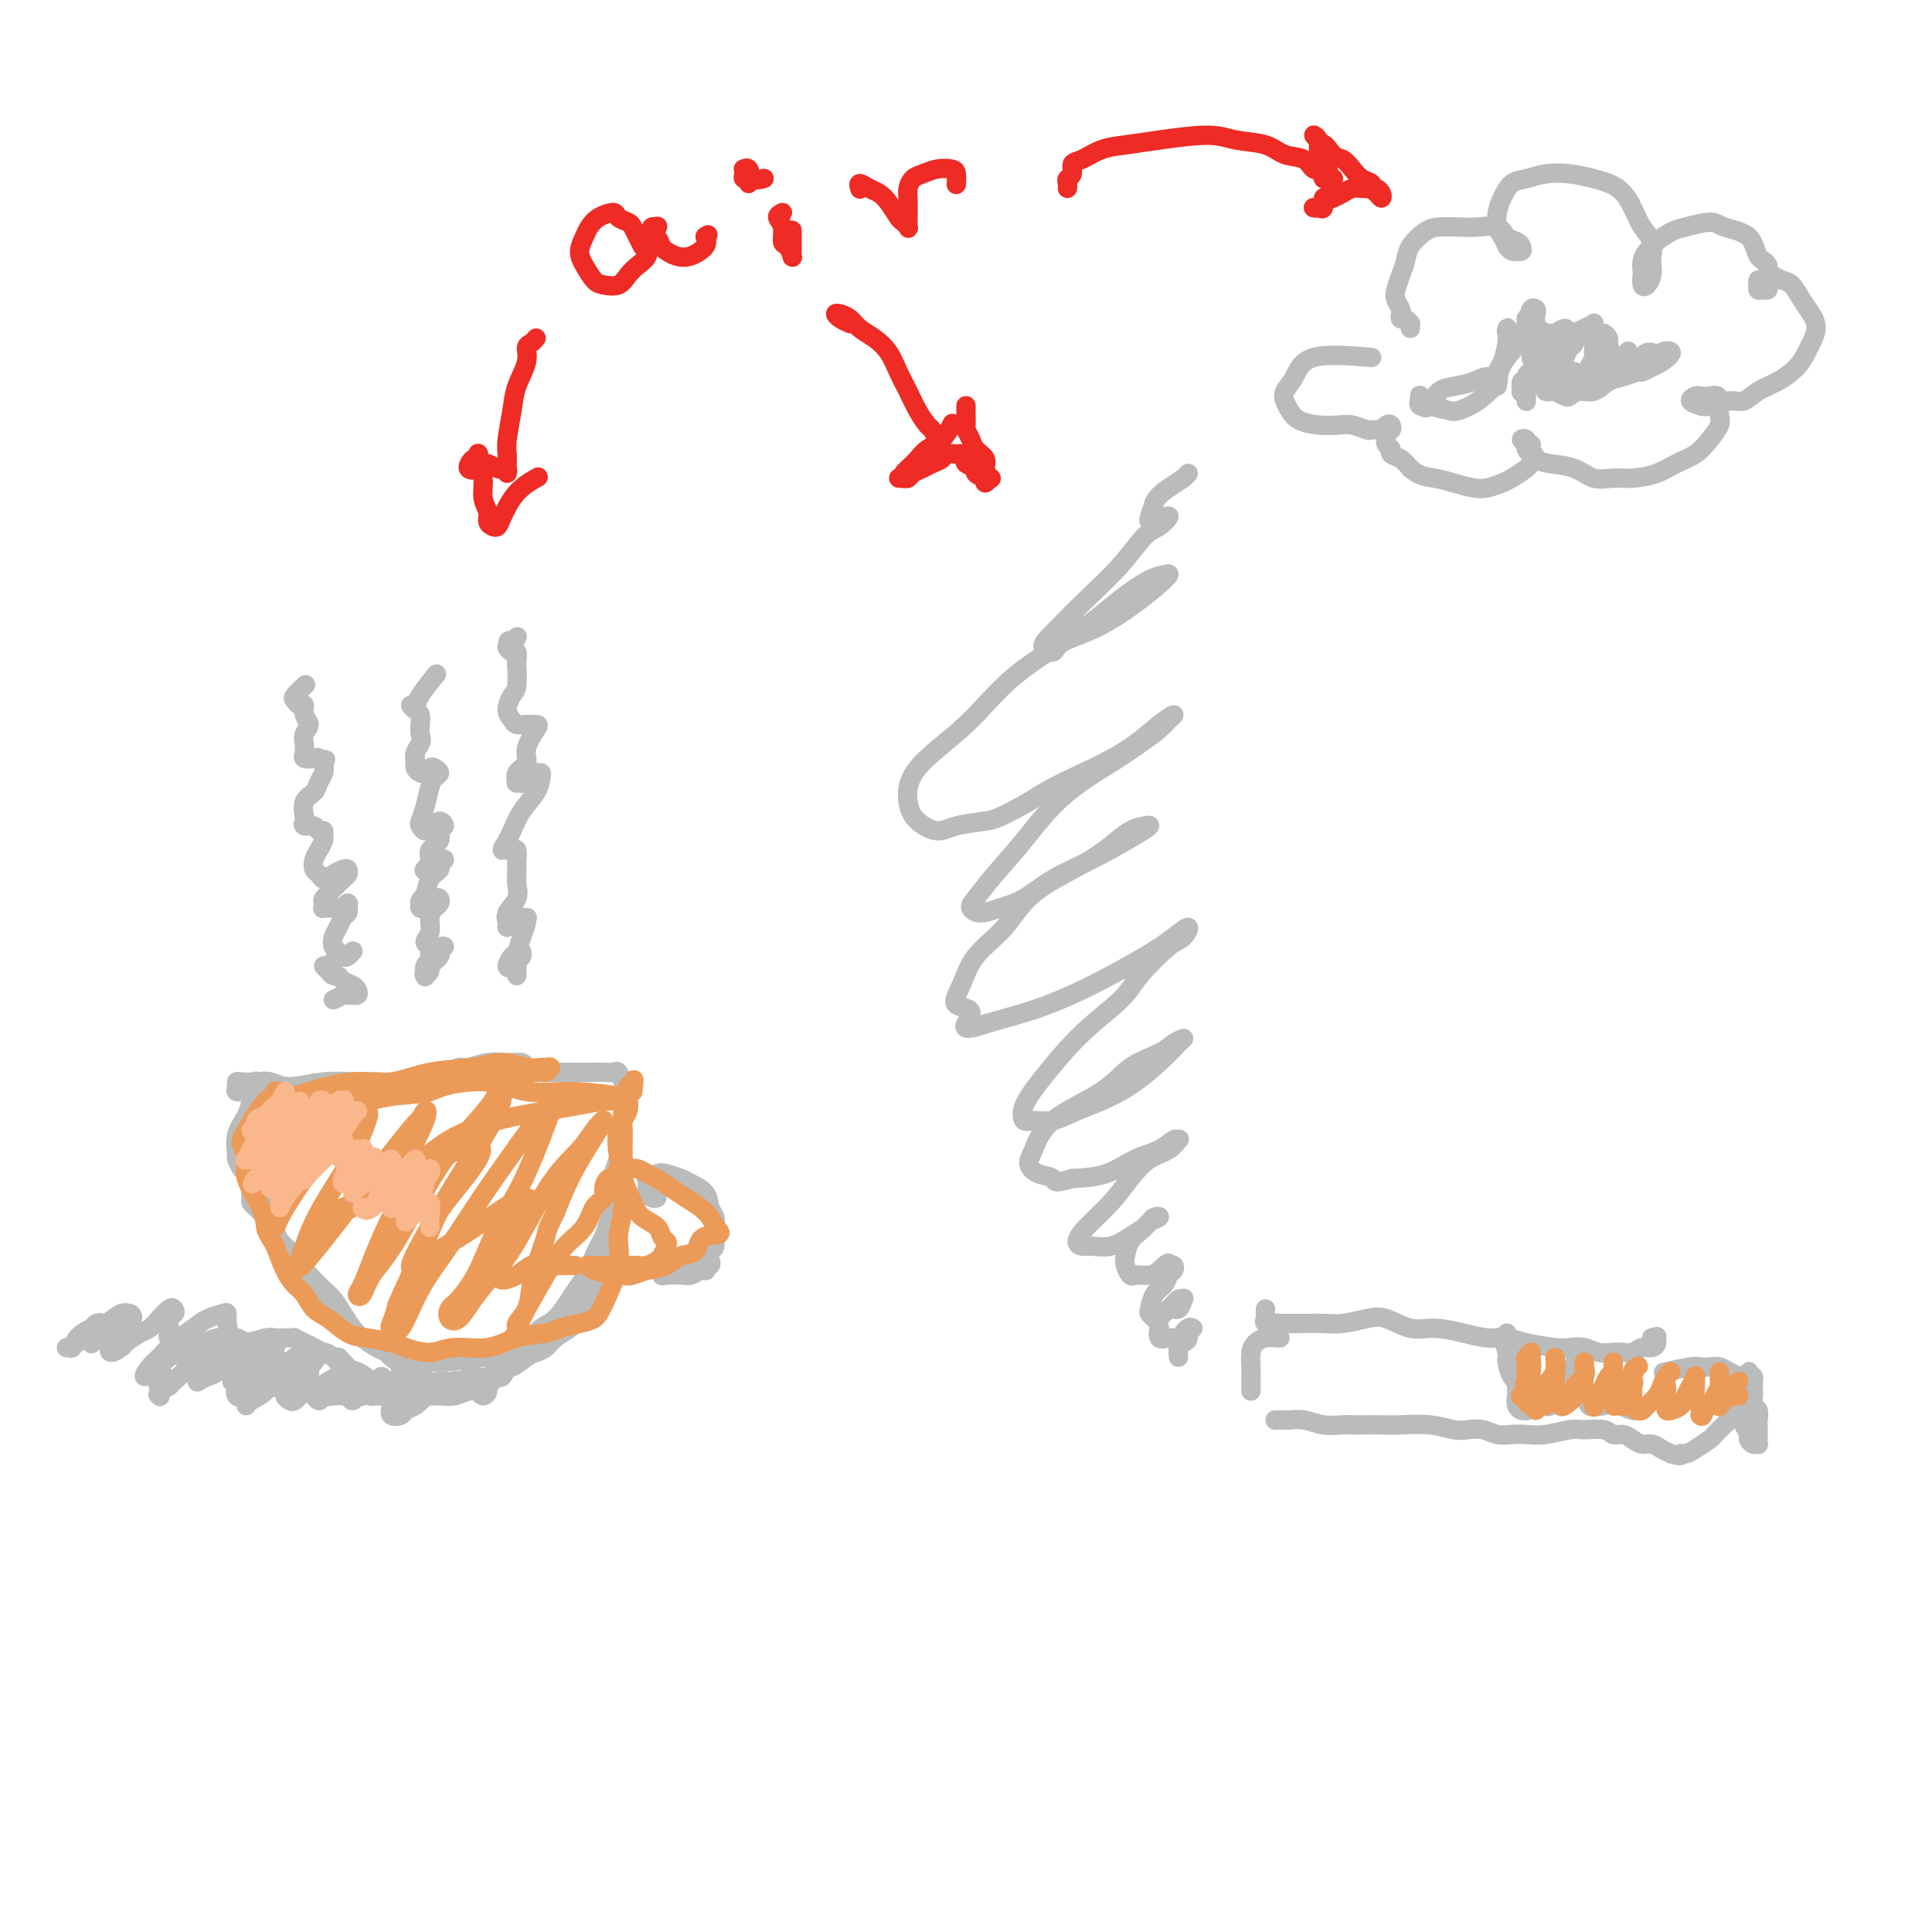 <svg viewBox='0 0 400 400' version='1.1' xmlns='http://www.w3.org/2000/svg' xmlns:xlink='http://www.w3.org/1999/xlink'><g fill='none' stroke='#BABBBB' stroke-width='4' stroke-linecap='round' stroke-linejoin='round'><path d='M53,226c0.099,-0.160 0.199,-0.319 0,0c-0.199,0.319 -0.695,1.117 -1,2c-0.305,0.883 -0.417,1.853 -1,3c-0.583,1.147 -1.635,2.472 -2,4c-0.365,1.528 -0.042,3.261 0,4c0.042,0.739 -0.196,0.485 0,1c0.196,0.515 0.827,1.799 1,2c0.173,0.201 -0.111,-0.680 0,-2c0.111,-1.320 0.618,-3.077 1,-4c0.382,-0.923 0.638,-1.011 1,-2c0.362,-0.989 0.829,-2.877 1,-4c0.171,-1.123 0.046,-1.480 0,-2c-0.046,-0.520 -0.012,-1.204 0,-2c0.012,-0.796 0.003,-1.703 0,-2c-0.003,-0.297 -0.001,0.017 0,0c0.001,-0.017 0.000,-0.366 0,0c-0.000,0.366 -0.000,1.448 0,2c0.000,0.552 0.000,0.575 0,1c-0.000,0.425 -0.000,1.253 0,2c0.000,0.747 0.000,1.414 0,2c-0.000,0.586 -0.002,1.090 0,2c0.002,0.910 0.006,2.227 0,3c-0.006,0.773 -0.022,1.001 0,2c0.022,0.999 0.083,2.769 0,4c-0.083,1.231 -0.309,1.923 0,3c0.309,1.077 1.155,2.538 2,4'/><path d='M55,249c0.207,4.203 -0.276,3.212 0,4c0.276,0.788 1.312,3.355 2,5c0.688,1.645 1.030,2.367 2,4c0.970,1.633 2.570,4.177 4,6c1.430,1.823 2.690,2.926 4,4c1.310,1.074 2.670,2.118 4,3c1.330,0.882 2.629,1.600 4,2c1.371,0.400 2.812,0.481 4,1c1.188,0.519 2.122,1.474 3,2c0.878,0.526 1.699,0.622 3,1c1.301,0.378 3.082,1.039 6,1c2.918,-0.039 6.973,-0.777 9,-1c2.027,-0.223 2.026,0.069 3,0c0.974,-0.069 2.922,-0.501 4,-1c1.078,-0.499 1.286,-1.067 2,-2c0.714,-0.933 1.936,-2.231 3,-3c1.064,-0.769 1.972,-1.009 3,-2c1.028,-0.991 2.177,-2.733 3,-4c0.823,-1.267 1.319,-2.058 2,-3c0.681,-0.942 1.545,-2.036 2,-3c0.455,-0.964 0.500,-1.798 1,-3c0.500,-1.202 1.453,-2.772 2,-4c0.547,-1.228 0.686,-2.115 1,-3c0.314,-0.885 0.802,-1.770 1,-3c0.198,-1.230 0.106,-2.806 0,-4c-0.106,-1.194 -0.224,-2.005 0,-3c0.224,-0.995 0.792,-2.174 1,-3c0.208,-0.826 0.056,-1.299 0,-2c-0.056,-0.701 -0.016,-1.629 0,-2c0.016,-0.371 0.008,-0.186 0,0'/><path d='M128,236c0.929,-4.449 0.250,-2.073 0,-1c-0.250,1.073 -0.071,0.842 0,1c0.071,0.158 0.033,0.705 0,1c-0.033,0.295 -0.061,0.337 0,1c0.061,0.663 0.212,1.948 0,3c-0.212,1.052 -0.788,1.872 -1,3c-0.212,1.128 -0.060,2.566 0,4c0.060,1.434 0.027,2.866 0,4c-0.027,1.134 -0.048,1.969 0,3c0.048,1.031 0.165,2.257 0,3c-0.165,0.743 -0.611,1.004 -1,2c-0.389,0.996 -0.722,2.728 -1,4c-0.278,1.272 -0.501,2.084 -1,3c-0.499,0.916 -1.274,1.937 -2,3c-0.726,1.063 -1.402,2.169 -2,3c-0.598,0.831 -1.118,1.387 -2,2c-0.882,0.613 -2.127,1.283 -3,2c-0.873,0.717 -1.374,1.482 -2,2c-0.626,0.518 -1.378,0.788 -2,1c-0.622,0.212 -1.114,0.368 -2,1c-0.886,0.632 -2.166,1.742 -3,2c-0.834,0.258 -1.220,-0.337 -2,0c-0.780,0.337 -1.952,1.607 -3,2c-1.048,0.393 -1.971,-0.090 -3,0c-1.029,0.090 -2.162,0.752 -3,1c-0.838,0.248 -1.379,0.080 -2,0c-0.621,-0.080 -1.321,-0.073 -2,0c-0.679,0.073 -1.337,0.212 -2,0c-0.663,-0.212 -1.332,-0.775 -2,-1c-0.668,-0.225 -1.334,-0.113 -2,0'/><path d='M85,285c-2.817,-0.345 -1.861,-1.209 -2,-2c-0.139,-0.791 -1.374,-1.510 -2,-2c-0.626,-0.490 -0.643,-0.753 -1,-1c-0.357,-0.247 -1.054,-0.479 -2,-1c-0.946,-0.521 -2.140,-1.333 -3,-2c-0.860,-0.667 -1.385,-1.190 -2,-2c-0.615,-0.810 -1.319,-1.908 -2,-3c-0.681,-1.092 -1.338,-2.179 -2,-3c-0.662,-0.821 -1.328,-1.375 -2,-2c-0.672,-0.625 -1.350,-1.322 -2,-2c-0.650,-0.678 -1.273,-1.337 -2,-2c-0.727,-0.663 -1.557,-1.328 -2,-2c-0.443,-0.672 -0.500,-1.350 -1,-2c-0.500,-0.650 -1.443,-1.273 -2,-2c-0.557,-0.727 -0.728,-1.558 -1,-2c-0.272,-0.442 -0.646,-0.496 -1,-1c-0.354,-0.504 -0.687,-1.459 -1,-2c-0.313,-0.541 -0.605,-0.670 -1,-1c-0.395,-0.330 -0.891,-0.863 -1,-1c-0.109,-0.137 0.171,0.120 0,0c-0.171,-0.120 -0.792,-0.618 -1,-1c-0.208,-0.382 -0.004,-0.649 0,-1c0.004,-0.351 -0.191,-0.787 0,-2c0.191,-1.213 0.769,-3.204 1,-4c0.231,-0.796 0.116,-0.398 0,0'/><path d='M53,227c-0.618,-0.445 -1.236,-0.890 -2,-1c-0.764,-0.110 -1.674,0.114 -2,0c-0.326,-0.114 -0.068,-0.568 0,-1c0.068,-0.432 -0.053,-0.843 0,-1c0.053,-0.157 0.279,-0.060 1,0c0.721,0.060 1.935,0.083 3,0c1.065,-0.083 1.981,-0.271 3,0c1.019,0.271 2.142,1.003 4,1c1.858,-0.003 4.450,-0.741 7,-1c2.550,-0.259 5.059,-0.040 7,0c1.941,0.040 3.315,-0.098 5,0c1.685,0.098 3.682,0.432 6,0c2.318,-0.432 4.958,-1.629 7,-2c2.042,-0.371 3.488,0.083 5,0c1.512,-0.083 3.091,-0.702 4,-1c0.909,-0.298 1.148,-0.275 2,0c0.852,0.275 2.316,0.803 3,1c0.684,0.197 0.588,0.063 1,0c0.412,-0.063 1.332,-0.055 2,0c0.668,0.055 1.086,0.157 1,0c-0.086,-0.157 -0.674,-0.574 -1,-1c-0.326,-0.426 -0.391,-0.861 -1,-1c-0.609,-0.139 -1.764,0.019 -3,0c-1.236,-0.019 -2.555,-0.215 -4,0c-1.445,0.215 -3.016,0.841 -4,1c-0.984,0.159 -1.380,-0.150 -2,0c-0.620,0.150 -1.463,0.757 -2,1c-0.537,0.243 -0.769,0.121 -1,0'/><path d='M92,222c-2.639,-0.021 -0.738,-0.072 0,0c0.738,0.072 0.311,0.268 1,0c0.689,-0.268 2.494,-1.000 4,-1c1.506,0.000 2.712,0.732 4,1c1.288,0.268 2.656,0.072 4,0c1.344,-0.072 2.664,-0.019 4,0c1.336,0.019 2.689,0.005 4,0c1.311,-0.005 2.578,-0.001 4,0c1.422,0.001 2.997,-0.001 4,0c1.003,0.001 1.434,0.006 2,0c0.566,-0.006 1.266,-0.022 2,0c0.734,0.022 1.503,0.083 2,0c0.497,-0.083 0.721,-0.311 1,0c0.279,0.311 0.614,1.161 1,2c0.386,0.839 0.825,1.668 1,2c0.175,0.332 0.088,0.166 0,0'/><path d='M136,248c-0.309,0.081 -0.619,0.163 -1,0c-0.381,-0.163 -0.834,-0.569 -1,-1c-0.166,-0.431 -0.046,-0.885 0,-1c0.046,-0.115 0.019,0.109 0,0c-0.019,-0.109 -0.028,-0.552 0,-1c0.028,-0.448 0.095,-0.902 0,-1c-0.095,-0.098 -0.350,0.158 0,0c0.350,-0.158 1.306,-0.731 2,-1c0.694,-0.269 1.127,-0.234 2,0c0.873,0.234 2.185,0.667 3,1c0.815,0.333 1.133,0.564 2,1c0.867,0.436 2.285,1.075 3,2c0.715,0.925 0.728,2.135 1,3c0.272,0.865 0.803,1.384 1,2c0.197,0.616 0.061,1.330 0,2c-0.061,0.670 -0.046,1.298 0,2c0.046,0.702 0.125,1.479 0,2c-0.125,0.521 -0.452,0.785 -1,1c-0.548,0.215 -1.316,0.382 -2,1c-0.684,0.618 -1.284,1.686 -2,2c-0.716,0.314 -1.550,-0.126 -2,0c-0.450,0.126 -0.517,0.818 -1,1c-0.483,0.182 -1.381,-0.147 -2,0c-0.619,0.147 -0.959,0.769 -1,1c-0.041,0.231 0.216,0.072 1,0c0.784,-0.072 2.096,-0.058 3,0c0.904,0.058 1.401,0.159 2,0c0.599,-0.159 1.299,-0.580 2,-1'/><path d='M145,263c1.479,-0.090 1.177,0.186 1,0c-0.177,-0.186 -0.230,-0.834 0,-1c0.230,-0.166 0.742,0.151 1,0c0.258,-0.151 0.262,-0.772 0,-1c-0.262,-0.228 -0.789,-0.065 -1,0c-0.211,0.065 -0.105,0.033 0,0'/><path d='M69,207c0.908,-0.422 1.816,-0.844 2,-1c0.184,-0.156 -0.357,-0.045 0,0c0.357,0.045 1.610,0.023 2,0c0.390,-0.023 -0.084,-0.047 0,0c0.084,0.047 0.727,0.166 1,0c0.273,-0.166 0.175,-0.618 0,-1c-0.175,-0.382 -0.428,-0.693 -1,-1c-0.572,-0.307 -1.464,-0.608 -2,-1c-0.536,-0.392 -0.715,-0.875 -1,-1c-0.285,-0.125 -0.677,0.107 -1,0c-0.323,-0.107 -0.577,-0.555 -1,-1c-0.423,-0.445 -1.014,-0.889 -1,-1c0.014,-0.111 0.635,0.110 1,0c0.365,-0.110 0.476,-0.551 1,-1c0.524,-0.449 1.462,-0.906 2,-1c0.538,-0.094 0.677,0.174 1,0c0.323,-0.174 0.830,-0.792 1,-1c0.170,-0.208 0.004,-0.006 0,0c-0.004,0.006 0.153,-0.183 0,0c-0.153,0.183 -0.616,0.736 -1,1c-0.384,0.264 -0.688,0.237 -1,0c-0.312,-0.237 -0.631,-0.683 -1,-1c-0.369,-0.317 -0.789,-0.505 -1,-1c-0.211,-0.495 -0.214,-1.298 0,-2c0.214,-0.702 0.645,-1.301 1,-2c0.355,-0.699 0.634,-1.496 1,-2c0.366,-0.504 0.819,-0.715 1,-1c0.181,-0.285 0.091,-0.642 0,-1'/><path d='M72,188c0.445,-2.011 -0.441,-0.538 -1,0c-0.559,0.538 -0.790,0.141 -1,0c-0.210,-0.141 -0.397,-0.026 -1,0c-0.603,0.026 -1.620,-0.037 -2,0c-0.380,0.037 -0.123,0.175 0,0c0.123,-0.175 0.114,-0.663 0,-1c-0.114,-0.337 -0.331,-0.525 0,-1c0.331,-0.475 1.211,-1.238 2,-2c0.789,-0.762 1.488,-1.522 2,-2c0.512,-0.478 0.838,-0.673 1,-1c0.162,-0.327 0.160,-0.784 0,-1c-0.160,-0.216 -0.477,-0.189 -1,0c-0.523,0.189 -1.251,0.542 -2,1c-0.749,0.458 -1.518,1.021 -2,1c-0.482,-0.021 -0.675,-0.625 -1,-1c-0.325,-0.375 -0.781,-0.520 -1,-1c-0.219,-0.480 -0.201,-1.296 0,-2c0.201,-0.704 0.587,-1.298 1,-2c0.413,-0.702 0.855,-1.513 1,-2c0.145,-0.487 -0.007,-0.651 0,-1c0.007,-0.349 0.174,-0.881 0,-1c-0.174,-0.119 -0.687,0.177 -1,0c-0.313,-0.177 -0.425,-0.828 -1,-1c-0.575,-0.172 -1.611,0.134 -2,0c-0.389,-0.134 -0.130,-0.707 0,-1c0.130,-0.293 0.129,-0.305 0,-1c-0.129,-0.695 -0.388,-2.073 0,-3c0.388,-0.927 1.424,-1.403 2,-2c0.576,-0.597 0.694,-1.315 1,-2c0.306,-0.685 0.802,-1.339 1,-2c0.198,-0.661 0.099,-1.331 0,-2'/><path d='M67,158c0.672,-1.642 0.352,-0.247 0,0c-0.352,0.247 -0.735,-0.655 -1,-1c-0.265,-0.345 -0.410,-0.133 -1,0c-0.590,0.133 -1.623,0.187 -2,0c-0.377,-0.187 -0.096,-0.617 0,-1c0.096,-0.383 0.008,-0.721 0,-1c-0.008,-0.279 0.065,-0.499 0,-1c-0.065,-0.501 -0.269,-1.282 0,-2c0.269,-0.718 1.011,-1.373 1,-2c-0.011,-0.627 -0.776,-1.228 -1,-2c-0.224,-0.772 0.091,-1.717 0,-2c-0.091,-0.283 -0.588,0.095 -1,0c-0.412,-0.095 -0.739,-0.665 -1,-1c-0.261,-0.335 -0.455,-0.436 0,-1c0.455,-0.564 1.559,-1.590 2,-2c0.441,-0.410 0.221,-0.205 0,0'/><path d='M88,202c0.030,0.203 0.060,0.406 0,0c-0.060,-0.406 -0.211,-1.423 0,-2c0.211,-0.577 0.785,-0.716 1,-1c0.215,-0.284 0.070,-0.712 0,-1c-0.070,-0.288 -0.067,-0.434 0,0c0.067,0.434 0.198,1.449 0,2c-0.198,0.551 -0.725,0.638 -1,1c-0.275,0.362 -0.299,0.998 0,1c0.299,0.002 0.922,-0.630 1,-1c0.078,-0.370 -0.389,-0.477 0,-1c0.389,-0.523 1.632,-1.461 2,-2c0.368,-0.539 -0.140,-0.681 0,-1c0.140,-0.319 0.929,-0.817 1,-1c0.071,-0.183 -0.574,-0.051 -1,0c-0.426,0.051 -0.632,0.023 -1,0c-0.368,-0.023 -0.898,-0.040 -1,0c-0.102,0.040 0.224,0.137 0,0c-0.224,-0.137 -0.999,-0.509 -1,-1c-0.001,-0.491 0.771,-1.102 1,-2c0.229,-0.898 -0.085,-2.084 0,-3c0.085,-0.916 0.570,-1.563 1,-2c0.430,-0.437 0.806,-0.663 1,-1c0.194,-0.337 0.206,-0.783 0,-1c-0.206,-0.217 -0.630,-0.205 -1,0c-0.370,0.205 -0.687,0.601 -1,1c-0.313,0.399 -0.623,0.800 -1,1c-0.377,0.200 -0.822,0.200 -1,0c-0.178,-0.200 -0.089,-0.600 0,-1'/><path d='M87,187c-0.419,-0.300 0.533,-1.051 1,-2c0.467,-0.949 0.448,-2.097 1,-3c0.552,-0.903 1.676,-1.560 2,-2c0.324,-0.440 -0.151,-0.664 0,-1c0.151,-0.336 0.927,-0.784 1,-1c0.073,-0.216 -0.556,-0.200 -1,0c-0.444,0.200 -0.703,0.584 -1,1c-0.297,0.416 -0.632,0.866 -1,1c-0.368,0.134 -0.770,-0.047 -1,0c-0.230,0.047 -0.287,0.321 0,0c0.287,-0.321 0.919,-1.237 1,-2c0.081,-0.763 -0.388,-1.372 0,-2c0.388,-0.628 1.632,-1.274 2,-2c0.368,-0.726 -0.139,-1.530 0,-2c0.139,-0.470 0.924,-0.605 1,-1c0.076,-0.395 -0.558,-1.052 -1,-1c-0.442,0.052 -0.694,0.811 -1,1c-0.306,0.189 -0.668,-0.192 -1,0c-0.332,0.192 -0.636,0.956 -1,1c-0.364,0.044 -0.789,-0.632 -1,-1c-0.211,-0.368 -0.210,-0.427 0,-1c0.210,-0.573 0.628,-1.660 1,-3c0.372,-1.340 0.699,-2.934 1,-4c0.301,-1.066 0.575,-1.602 1,-2c0.425,-0.398 1.001,-0.656 1,-1c-0.001,-0.344 -0.578,-0.774 -1,-1c-0.422,-0.226 -0.688,-0.248 -1,0c-0.312,0.248 -0.671,0.768 -1,1c-0.329,0.232 -0.627,0.178 -1,0c-0.373,-0.178 -0.821,-0.479 -1,-1c-0.179,-0.521 -0.090,-1.260 0,-2'/><path d='M86,157c-0.548,-1.047 0.583,-2.164 1,-3c0.417,-0.836 0.121,-1.391 0,-2c-0.121,-0.609 -0.067,-1.273 0,-2c0.067,-0.727 0.148,-1.519 0,-2c-0.148,-0.481 -0.526,-0.651 -1,-1c-0.474,-0.349 -1.044,-0.875 -1,-1c0.044,-0.125 0.703,0.152 1,0c0.297,-0.152 0.234,-0.733 1,-2c0.766,-1.267 2.362,-3.219 3,-4c0.638,-0.781 0.319,-0.390 0,0'/><path d='M107,202c-0.008,-0.334 -0.017,-0.669 0,-1c0.017,-0.331 0.058,-0.659 0,-1c-0.058,-0.341 -0.215,-0.696 0,-1c0.215,-0.304 0.801,-0.558 1,-1c0.199,-0.442 0.010,-1.073 0,-1c-0.010,0.073 0.158,0.850 0,1c-0.158,0.150 -0.642,-0.325 -1,0c-0.358,0.325 -0.591,1.452 -1,2c-0.409,0.548 -0.996,0.519 -1,0c-0.004,-0.519 0.573,-1.526 1,-2c0.427,-0.474 0.705,-0.414 1,-1c0.295,-0.586 0.608,-1.818 1,-3c0.392,-1.182 0.862,-2.314 1,-3c0.138,-0.686 -0.058,-0.925 0,-1c0.058,-0.075 0.370,0.016 0,0c-0.370,-0.016 -1.422,-0.139 -2,0c-0.578,0.139 -0.683,0.540 -1,1c-0.317,0.460 -0.845,0.980 -1,1c-0.155,0.020 0.064,-0.460 0,-1c-0.064,-0.540 -0.410,-1.141 0,-2c0.410,-0.859 1.575,-1.975 2,-3c0.425,-1.025 0.111,-1.959 0,-3c-0.111,-1.041 -0.019,-2.188 0,-3c0.019,-0.812 -0.036,-1.290 0,-2c0.036,-0.710 0.164,-1.653 0,-2c-0.164,-0.347 -0.618,-0.099 -1,0c-0.382,0.099 -0.691,0.050 -1,0'/><path d='M105,176c-0.431,-2.218 -1.009,-0.263 -1,0c0.009,0.263 0.605,-1.165 1,-2c0.395,-0.835 0.590,-1.075 1,-2c0.410,-0.925 1.035,-2.534 2,-4c0.965,-1.466 2.269,-2.787 3,-4c0.731,-1.213 0.888,-2.317 1,-3c0.112,-0.683 0.180,-0.944 0,-1c-0.180,-0.056 -0.608,0.092 -1,0c-0.392,-0.092 -0.748,-0.423 -1,0c-0.252,0.423 -0.399,1.600 -1,2c-0.601,0.400 -1.655,0.023 -2,0c-0.345,-0.023 0.020,0.309 0,0c-0.020,-0.309 -0.424,-1.260 0,-2c0.424,-0.740 1.675,-1.270 2,-2c0.325,-0.730 -0.275,-1.660 0,-3c0.275,-1.340 1.426,-3.090 2,-4c0.574,-0.910 0.572,-0.978 0,-1c-0.572,-0.022 -1.713,0.003 -2,0c-0.287,-0.003 0.280,-0.036 0,0c-0.280,0.036 -1.406,0.139 -2,0c-0.594,-0.139 -0.657,-0.521 -1,-1c-0.343,-0.479 -0.968,-1.054 -1,-2c-0.032,-0.946 0.528,-2.261 1,-3c0.472,-0.739 0.856,-0.901 1,-2c0.144,-1.099 0.050,-3.134 0,-4c-0.050,-0.866 -0.055,-0.562 0,-1c0.055,-0.438 0.169,-1.618 0,-2c-0.169,-0.382 -0.620,0.034 -1,0c-0.380,-0.034 -0.690,-0.517 -1,-1'/><path d='M105,134c0.167,-2.179 0.583,-1.125 1,-1c0.417,0.125 0.833,-0.679 1,-1c0.167,-0.321 0.083,-0.161 0,0'/><path d='M59,288c-0.905,-0.414 -1.809,-0.829 -2,-1c-0.191,-0.171 0.333,-0.099 0,0c-0.333,0.099 -1.523,0.226 -2,0c-0.477,-0.226 -0.240,-0.804 0,-1c0.240,-0.196 0.482,-0.011 0,0c-0.482,0.011 -1.688,-0.153 -2,0c-0.312,0.153 0.268,0.623 0,1c-0.268,0.377 -1.386,0.660 -2,1c-0.614,0.340 -0.723,0.739 -1,1c-0.277,0.261 -0.721,0.386 -1,0c-0.279,-0.386 -0.391,-1.283 0,-2c0.391,-0.717 1.286,-1.252 2,-2c0.714,-0.748 1.247,-1.707 2,-2c0.753,-0.293 1.726,0.082 2,0c0.274,-0.082 -0.150,-0.619 0,-1c0.150,-0.381 0.873,-0.605 1,0c0.127,0.605 -0.343,2.040 -1,3c-0.657,0.960 -1.501,1.443 -2,2c-0.499,0.557 -0.654,1.186 -1,2c-0.346,0.814 -0.885,1.813 -1,2c-0.115,0.187 0.193,-0.437 1,-1c0.807,-0.563 2.114,-1.065 3,-2c0.886,-0.935 1.351,-2.302 2,-3c0.649,-0.698 1.482,-0.726 2,-1c0.518,-0.274 0.719,-0.792 1,-1c0.281,-0.208 0.640,-0.104 1,0'/><path d='M61,283c1.536,-0.893 0.376,0.875 0,2c-0.376,1.125 0.032,1.609 0,2c-0.032,0.391 -0.503,0.690 -1,1c-0.497,0.310 -1.021,0.630 -1,1c0.021,0.370 0.588,0.789 1,1c0.412,0.211 0.671,0.214 1,0c0.329,-0.214 0.729,-0.647 1,-1c0.271,-0.353 0.412,-0.628 1,-1c0.588,-0.372 1.622,-0.842 2,-1c0.378,-0.158 0.100,-0.005 0,0c-0.100,0.005 -0.024,-0.138 0,0c0.024,0.138 -0.006,0.556 0,1c0.006,0.444 0.046,0.914 0,1c-0.046,0.086 -0.177,-0.210 0,0c0.177,0.210 0.664,0.927 1,1c0.336,0.073 0.521,-0.500 1,-1c0.479,-0.500 1.253,-0.929 2,-1c0.747,-0.071 1.467,0.214 2,0c0.533,-0.214 0.878,-0.928 1,-1c0.122,-0.072 0.022,0.498 0,1c-0.022,0.502 0.036,0.935 0,1c-0.036,0.065 -0.164,-0.239 0,0c0.164,0.239 0.621,1.021 1,1c0.379,-0.021 0.679,-0.843 1,-1c0.321,-0.157 0.661,0.353 1,0c0.339,-0.353 0.676,-1.569 1,-2c0.324,-0.431 0.637,-0.077 1,0c0.363,0.077 0.778,-0.124 1,0c0.222,0.124 0.252,0.572 0,1c-0.252,0.428 -0.786,0.837 -1,1c-0.214,0.163 -0.107,0.082 0,0'/><path d='M77,289c2.962,0.004 1.367,0.015 1,0c-0.367,-0.015 0.493,-0.057 1,0c0.507,0.057 0.662,0.211 1,0c0.338,-0.211 0.860,-0.789 1,-1c0.140,-0.211 -0.104,-0.057 0,0c0.104,0.057 0.554,0.015 1,0c0.446,-0.015 0.888,-0.003 1,0c0.112,0.003 -0.106,-0.003 0,0c0.106,0.003 0.535,0.015 1,0c0.465,-0.015 0.965,-0.057 1,0c0.035,0.057 -0.394,0.211 0,0c0.394,-0.211 1.611,-0.789 2,-1c0.389,-0.211 -0.050,-0.057 0,0c0.050,0.057 0.588,0.015 1,0c0.412,-0.015 0.698,-0.004 1,0c0.302,0.004 0.620,0.001 1,0c0.380,-0.001 0.823,-0.000 1,0c0.177,0.000 0.089,0.000 0,0'/><path d='M61,284c-0.024,-0.452 -0.049,-0.904 0,-1c0.049,-0.096 0.171,0.163 0,0c-0.171,-0.163 -0.636,-0.747 -1,-1c-0.364,-0.253 -0.626,-0.173 -1,0c-0.374,0.173 -0.861,0.439 -2,1c-1.139,0.561 -2.929,1.416 -4,2c-1.071,0.584 -1.422,0.897 -2,1c-0.578,0.103 -1.382,-0.004 -2,0c-0.618,0.004 -1.051,0.118 -1,0c0.051,-0.118 0.584,-0.468 1,-1c0.416,-0.532 0.713,-1.246 1,-2c0.287,-0.754 0.565,-1.549 1,-2c0.435,-0.451 1.028,-0.559 1,-1c-0.028,-0.441 -0.679,-1.215 -1,-1c-0.321,0.215 -0.314,1.420 -1,2c-0.686,0.580 -2.065,0.534 -3,1c-0.935,0.466 -1.427,1.443 -2,2c-0.573,0.557 -1.226,0.692 -2,1c-0.774,0.308 -1.667,0.788 -2,1c-0.333,0.212 -0.105,0.158 0,0c0.105,-0.158 0.088,-0.418 0,-1c-0.088,-0.582 -0.246,-1.485 0,-2c0.246,-0.515 0.896,-0.643 1,-1c0.104,-0.357 -0.340,-0.944 -1,-1c-0.660,-0.056 -1.538,0.418 -2,1c-0.462,0.582 -0.509,1.272 -1,2c-0.491,0.728 -1.426,1.494 -2,2c-0.574,0.506 -0.787,0.753 -1,1'/><path d='M35,287c-3.082,1.523 -2.286,1.831 -2,2c0.286,0.169 0.064,0.198 0,0c-0.064,-0.198 0.032,-0.625 0,-1c-0.032,-0.375 -0.192,-0.698 0,-1c0.192,-0.302 0.737,-0.582 1,-1c0.263,-0.418 0.244,-0.975 0,-1c-0.244,-0.025 -0.711,0.483 -1,1c-0.289,0.517 -0.398,1.044 0,1c0.398,-0.044 1.304,-0.658 2,-1c0.696,-0.342 1.183,-0.413 2,-1c0.817,-0.587 1.964,-1.689 3,-2c1.036,-0.311 1.961,0.171 3,0c1.039,-0.171 2.191,-0.995 3,-1c0.809,-0.005 1.273,0.808 2,1c0.727,0.192 1.717,-0.236 2,0c0.283,0.236 -0.141,1.137 0,2c0.141,0.863 0.847,1.690 1,2c0.153,0.310 -0.247,0.104 0,0c0.247,-0.104 1.141,-0.107 2,0c0.859,0.107 1.683,0.325 2,0c0.317,-0.325 0.127,-1.192 1,-2c0.873,-0.808 2.808,-1.559 4,-2c1.192,-0.441 1.640,-0.574 2,-1c0.360,-0.426 0.633,-1.145 1,-1c0.367,0.145 0.830,1.154 1,2c0.170,0.846 0.049,1.527 0,2c-0.049,0.473 -0.024,0.736 0,1'/><path d='M64,286c0.346,0.988 0.712,0.958 1,1c0.288,0.042 0.497,0.155 1,0c0.503,-0.155 1.301,-0.577 2,-1c0.699,-0.423 1.298,-0.846 2,-1c0.702,-0.154 1.508,-0.038 2,0c0.492,0.038 0.672,0.000 1,0c0.328,-0.000 0.804,0.038 1,0c0.196,-0.038 0.111,-0.154 0,0c-0.111,0.154 -0.246,0.577 0,1c0.246,0.423 0.875,0.845 1,1c0.125,0.155 -0.255,0.041 0,0c0.255,-0.041 1.146,-0.011 2,0c0.854,0.011 1.673,0.003 2,0c0.327,-0.003 0.164,-0.002 0,0'/><path d='M265,277c-1.072,-0.074 -2.144,-0.147 -3,0c-0.856,0.147 -1.497,0.515 -2,1c-0.503,0.485 -0.867,1.087 -1,2c-0.133,0.913 -0.036,2.136 0,3c0.036,0.864 0.010,1.370 0,2c-0.010,0.630 -0.003,1.385 0,2c0.003,0.615 0.001,1.089 0,1c-0.001,-0.089 -0.000,-0.740 0,-1c0.000,-0.260 0.000,-0.130 0,0'/><path d='M262,271c-0.014,0.876 -0.027,1.751 0,2c0.027,0.249 0.096,-0.129 0,0c-0.096,0.129 -0.357,0.767 0,1c0.357,0.233 1.332,0.063 2,0c0.668,-0.063 1.028,-0.020 2,0c0.972,0.020 2.555,0.017 4,0c1.445,-0.017 2.752,-0.049 4,0c1.248,0.049 2.435,0.181 4,0c1.565,-0.181 3.506,-0.673 5,-1c1.494,-0.327 2.542,-0.490 4,0c1.458,0.490 3.328,1.633 5,2c1.672,0.367 3.148,-0.043 5,0c1.852,0.043 4.082,0.537 6,1c1.918,0.463 3.524,0.895 5,1c1.476,0.105 2.821,-0.116 4,0c1.179,0.116 2.191,0.571 4,1c1.809,0.429 4.414,0.833 6,1c1.586,0.167 2.154,0.097 3,0c0.846,-0.097 1.970,-0.221 3,0c1.030,0.221 1.967,0.787 3,1c1.033,0.213 2.164,0.072 3,0c0.836,-0.072 1.377,-0.075 2,0c0.623,0.075 1.327,0.227 2,0c0.673,-0.227 1.314,-0.834 2,-1c0.686,-0.166 1.415,0.109 2,0c0.585,-0.109 1.024,-0.603 1,-1c-0.024,-0.397 -0.512,-0.699 -1,-1'/><path d='M342,277c1.833,-0.500 0.917,-0.250 0,0'/><path d='M264,294c0.798,-0.008 1.597,-0.016 2,0c0.403,0.016 0.411,0.057 1,0c0.589,-0.057 1.761,-0.211 3,0c1.239,0.211 2.547,0.789 4,1c1.453,0.211 3.051,0.057 4,0c0.949,-0.057 1.250,-0.016 2,0c0.750,0.016 1.951,0.008 3,0c1.049,-0.008 1.946,-0.016 3,0c1.054,0.016 2.263,0.056 4,0c1.737,-0.056 4.001,-0.207 6,0c1.999,0.207 3.732,0.774 5,1c1.268,0.226 2.071,0.113 3,0c0.929,-0.113 1.983,-0.225 3,0c1.017,0.225 1.998,0.789 3,1c1.002,0.211 2.024,0.071 3,0c0.976,-0.071 1.907,-0.073 3,0c1.093,0.073 2.348,0.220 4,0c1.652,-0.220 3.703,-0.806 5,-1c1.297,-0.194 1.842,0.003 3,0c1.158,-0.003 2.929,-0.207 4,0c1.071,0.207 1.442,0.825 2,1c0.558,0.175 1.304,-0.094 2,0c0.696,0.094 1.341,0.550 2,1c0.659,0.450 1.331,0.894 2,1c0.669,0.106 1.334,-0.125 2,0c0.666,0.125 1.333,0.607 2,1c0.667,0.393 1.333,0.696 2,1'/><path d='M346,301c2.578,0.765 2.024,0.179 2,0c-0.024,-0.179 0.484,0.051 1,0c0.516,-0.051 1.041,-0.381 2,-1c0.959,-0.619 2.351,-1.527 3,-2c0.649,-0.473 0.556,-0.512 1,-1c0.444,-0.488 1.425,-1.424 2,-2c0.575,-0.576 0.743,-0.792 1,-1c0.257,-0.208 0.604,-0.407 1,-1c0.396,-0.593 0.841,-1.579 1,-2c0.159,-0.421 0.033,-0.278 0,0c-0.033,0.278 0.029,0.690 0,1c-0.029,0.310 -0.149,0.518 0,1c0.149,0.482 0.565,1.239 1,2c0.435,0.761 0.887,1.525 1,2c0.113,0.475 -0.113,0.660 0,1c0.113,0.340 0.566,0.835 1,1c0.434,0.165 0.848,-0.001 1,0c0.152,0.001 0.040,0.170 0,0c-0.040,-0.170 -0.010,-0.680 0,-1c0.010,-0.320 -0.001,-0.452 0,-1c0.001,-0.548 0.014,-1.513 0,-2c-0.014,-0.487 -0.056,-0.497 0,-1c0.056,-0.503 0.211,-1.498 0,-2c-0.211,-0.502 -0.789,-0.512 -1,-1c-0.211,-0.488 -0.057,-1.454 0,-2c0.057,-0.546 0.016,-0.672 0,-1c-0.016,-0.328 -0.007,-0.859 0,-1c0.007,-0.141 0.012,0.106 0,0c-0.012,-0.106 -0.042,-0.567 0,-1c0.042,-0.433 0.155,-0.838 0,-1c-0.155,-0.162 -0.577,-0.081 -1,0'/><path d='M362,285c0.043,-2.012 0.149,-0.542 0,0c-0.149,0.542 -0.554,0.156 -1,0c-0.446,-0.156 -0.934,-0.080 -1,0c-0.066,0.080 0.291,0.165 0,0c-0.291,-0.165 -1.229,-0.581 -2,-1c-0.771,-0.419 -1.374,-0.841 -2,-1c-0.626,-0.159 -1.276,-0.057 -2,0c-0.724,0.057 -1.524,0.067 -2,0c-0.476,-0.067 -0.628,-0.210 -2,0c-1.372,0.210 -3.963,0.774 -5,1c-1.037,0.226 -0.518,0.113 0,0'/><path d='M312,276c-0.391,0.503 -0.781,1.007 -1,1c-0.219,-0.007 -0.265,-0.524 0,0c0.265,0.524 0.842,2.091 1,3c0.158,0.909 -0.101,1.162 0,2c0.101,0.838 0.563,2.261 1,3c0.437,0.739 0.849,0.796 1,1c0.151,0.204 0.040,0.557 0,1c-0.040,0.443 -0.011,0.978 0,1c0.011,0.022 0.003,-0.469 0,-1c-0.003,-0.531 0.001,-1.103 0,-2c-0.001,-0.897 -0.005,-2.120 0,-3c0.005,-0.880 0.019,-1.418 0,-2c-0.019,-0.582 -0.072,-1.208 0,-1c0.072,0.208 0.267,1.249 0,2c-0.267,0.751 -0.997,1.210 -1,2c-0.003,0.790 0.721,1.910 1,3c0.279,1.090 0.113,2.149 0,3c-0.113,0.851 -0.174,1.493 0,2c0.174,0.507 0.583,0.879 1,1c0.417,0.121 0.844,-0.008 1,0c0.156,0.008 0.042,0.154 0,0c-0.042,-0.154 -0.011,-0.607 0,-1c0.011,-0.393 0.003,-0.724 0,-1c-0.003,-0.276 -0.002,-0.495 0,-1c0.002,-0.505 0.003,-1.296 0,-2c-0.003,-0.704 -0.011,-1.323 0,-2c0.011,-0.677 0.041,-1.413 0,-2c-0.041,-0.587 -0.155,-1.025 0,-1c0.155,0.025 0.577,0.512 1,1'/><path d='M317,283c0.262,-1.037 -0.084,0.872 0,2c0.084,1.128 0.599,1.477 1,2c0.401,0.523 0.689,1.221 1,2c0.311,0.779 0.646,1.639 1,2c0.354,0.361 0.725,0.224 1,0c0.275,-0.224 0.452,-0.534 1,-1c0.548,-0.466 1.467,-1.087 2,-2c0.533,-0.913 0.682,-2.119 1,-3c0.318,-0.881 0.806,-1.436 1,-2c0.194,-0.564 0.094,-1.138 0,-1c-0.094,0.138 -0.181,0.989 0,2c0.181,1.011 0.629,2.181 1,3c0.371,0.819 0.665,1.285 1,2c0.335,0.715 0.710,1.677 1,2c0.290,0.323 0.494,0.005 1,0c0.506,-0.005 1.312,0.302 2,0c0.688,-0.302 1.257,-1.214 2,-2c0.743,-0.786 1.661,-1.448 2,-2c0.339,-0.552 0.098,-0.995 0,-1c-0.098,-0.005 -0.054,0.430 0,1c0.054,0.570 0.120,1.277 0,2c-0.120,0.723 -0.424,1.462 0,2c0.424,0.538 1.576,0.876 2,1c0.424,0.124 0.121,0.036 0,0c-0.121,-0.036 -0.061,-0.018 0,0'/><path d='M244,281c-0.080,-0.746 -0.161,-1.492 0,-2c0.161,-0.508 0.562,-0.778 1,-1c0.438,-0.222 0.913,-0.397 1,-1c0.087,-0.603 -0.214,-1.636 0,-2c0.214,-0.364 0.941,-0.060 1,0c0.059,0.060 -0.552,-0.125 -1,0c-0.448,0.125 -0.733,0.562 -1,1c-0.267,0.438 -0.516,0.879 -1,1c-0.484,0.121 -1.203,-0.079 -2,0c-0.797,0.079 -1.672,0.436 -2,0c-0.328,-0.436 -0.110,-1.666 0,-2c0.110,-0.334 0.110,0.226 0,0c-0.110,-0.226 -0.330,-1.240 0,-2c0.330,-0.760 1.211,-1.267 2,-2c0.789,-0.733 1.488,-1.691 2,-2c0.512,-0.309 0.838,0.029 1,0c0.162,-0.029 0.160,-0.427 0,0c-0.160,0.427 -0.477,1.680 -1,2c-0.523,0.320 -1.251,-0.294 -2,0c-0.749,0.294 -1.519,1.495 -2,2c-0.481,0.505 -0.672,0.316 -1,0c-0.328,-0.316 -0.793,-0.757 -1,-1c-0.207,-0.243 -0.157,-0.288 0,-1c0.157,-0.712 0.421,-2.089 1,-3c0.579,-0.911 1.473,-1.355 2,-2c0.527,-0.645 0.688,-1.493 1,-2c0.312,-0.507 0.776,-0.675 1,-1c0.224,-0.325 0.207,-0.807 0,-1c-0.207,-0.193 -0.603,-0.096 -1,0'/><path d='M242,262c0.258,-1.226 -1.096,0.209 -2,1c-0.904,0.791 -1.356,0.938 -2,1c-0.644,0.062 -1.480,0.040 -2,0c-0.520,-0.040 -0.726,-0.097 -1,0c-0.274,0.097 -0.618,0.350 -1,0c-0.382,-0.350 -0.803,-1.302 -1,-2c-0.197,-0.698 -0.170,-1.143 0,-2c0.170,-0.857 0.482,-2.125 1,-3c0.518,-0.875 1.242,-1.356 2,-2c0.758,-0.644 1.550,-1.452 2,-2c0.450,-0.548 0.557,-0.835 1,-1c0.443,-0.165 1.221,-0.208 1,0c-0.221,0.208 -1.442,0.669 -2,1c-0.558,0.331 -0.453,0.534 -1,1c-0.547,0.466 -1.745,1.195 -3,2c-1.255,0.805 -2.568,1.687 -4,2c-1.432,0.313 -2.985,0.059 -4,0c-1.015,-0.059 -1.493,0.078 -2,0c-0.507,-0.078 -1.042,-0.370 -1,-1c0.042,-0.630 0.662,-1.596 2,-3c1.338,-1.404 3.396,-3.245 5,-5c1.604,-1.755 2.756,-3.422 4,-5c1.244,-1.578 2.580,-3.065 4,-4c1.420,-0.935 2.923,-1.316 4,-2c1.077,-0.684 1.728,-1.671 2,-2c0.272,-0.329 0.165,-0.001 0,0c-0.165,0.001 -0.387,-0.326 -1,0c-0.613,0.326 -1.618,1.304 -3,2c-1.382,0.696 -3.141,1.111 -5,2c-1.859,0.889 -3.817,2.254 -6,3c-2.183,0.746 -4.592,0.873 -7,1'/><path d='M222,244c-4.162,1.273 -3.568,0.457 -4,0c-0.432,-0.457 -1.890,-0.554 -3,-1c-1.110,-0.446 -1.871,-1.242 -2,-2c-0.129,-0.758 0.374,-1.477 1,-3c0.626,-1.523 1.374,-3.851 4,-6c2.626,-2.149 7.128,-4.121 10,-6c2.872,-1.879 4.113,-3.665 6,-5c1.887,-1.335 4.419,-2.218 6,-3c1.581,-0.782 2.209,-1.462 3,-2c0.791,-0.538 1.745,-0.934 2,-1c0.255,-0.066 -0.188,0.196 -1,1c-0.812,0.804 -1.992,2.148 -4,4c-2.008,1.852 -4.842,4.211 -8,6c-3.158,1.789 -6.638,3.008 -9,4c-2.362,0.992 -3.605,1.757 -5,2c-1.395,0.243 -2.943,-0.036 -4,0c-1.057,0.036 -1.622,0.387 -2,0c-0.378,-0.387 -0.568,-1.510 0,-3c0.568,-1.490 1.895,-3.345 4,-6c2.105,-2.655 4.987,-6.110 8,-9c3.013,-2.890 6.158,-5.214 8,-7c1.842,-1.786 2.381,-3.034 4,-5c1.619,-1.966 4.319,-4.650 6,-6c1.681,-1.350 2.344,-1.366 3,-2c0.656,-0.634 1.307,-1.887 1,-2c-0.307,-0.113 -1.570,0.914 -3,2c-1.430,1.086 -3.027,2.230 -6,4c-2.973,1.770 -7.323,4.165 -11,6c-3.677,1.835 -6.682,3.109 -9,4c-2.318,0.891 -3.948,1.397 -6,2c-2.052,0.603 -4.526,1.301 -7,2'/><path d='M204,212c-6.831,2.409 -3.409,-0.569 -3,-2c0.409,-1.431 -2.196,-1.315 -3,-2c-0.804,-0.685 0.191,-2.171 1,-4c0.809,-1.829 1.430,-4.001 3,-6c1.570,-1.999 4.090,-3.824 6,-6c1.910,-2.176 3.212,-4.702 6,-7c2.788,-2.298 7.064,-4.368 10,-6c2.936,-1.632 4.534,-2.826 6,-4c1.466,-1.174 2.800,-2.327 4,-3c1.200,-0.673 2.265,-0.866 3,-1c0.735,-0.134 1.138,-0.208 1,0c-0.138,0.208 -0.819,0.699 -3,2c-2.181,1.301 -5.862,3.411 -9,5c-3.138,1.589 -5.735,2.658 -8,4c-2.265,1.342 -4.200,2.958 -6,4c-1.800,1.042 -3.467,1.509 -5,2c-1.533,0.491 -2.934,1.006 -4,1c-1.066,-0.006 -1.799,-0.533 -2,-1c-0.201,-0.467 0.129,-0.873 1,-2c0.871,-1.127 2.283,-2.976 4,-5c1.717,-2.024 3.738,-4.222 6,-7c2.262,-2.778 4.766,-6.134 8,-9c3.234,-2.866 7.198,-5.242 10,-7c2.802,-1.758 4.444,-2.899 6,-4c1.556,-1.101 3.028,-2.162 4,-3c0.972,-0.838 1.444,-1.452 2,-2c0.556,-0.548 1.196,-1.028 1,-1c-0.196,0.028 -1.228,0.564 -3,2c-1.772,1.436 -4.285,3.771 -8,6c-3.715,2.229 -8.633,4.351 -12,6c-3.367,1.649 -5.184,2.824 -7,4'/><path d='M213,166c-6.211,3.497 -7.237,3.740 -9,4c-1.763,0.260 -4.263,0.537 -6,1c-1.737,0.463 -2.712,1.111 -4,1c-1.288,-0.111 -2.890,-0.981 -4,-2c-1.110,-1.019 -1.728,-2.188 -2,-4c-0.272,-1.812 -0.199,-4.266 2,-7c2.199,-2.734 6.525,-5.748 10,-9c3.475,-3.252 6.100,-6.741 10,-10c3.900,-3.259 9.074,-6.286 13,-9c3.926,-2.714 6.603,-5.115 9,-7c2.397,-1.885 4.514,-3.255 6,-4c1.486,-0.745 2.340,-0.867 3,-1c0.660,-0.133 1.126,-0.279 1,0c-0.126,0.279 -0.844,0.983 -2,2c-1.156,1.017 -2.749,2.347 -5,4c-2.251,1.653 -5.162,3.628 -8,5c-2.838,1.372 -5.605,2.140 -7,3c-1.395,0.860 -1.417,1.811 -2,2c-0.583,0.189 -1.727,-0.383 -2,-1c-0.273,-0.617 0.324,-1.277 2,-3c1.676,-1.723 4.429,-4.508 7,-7c2.571,-2.492 4.959,-4.692 7,-7c2.041,-2.308 3.735,-4.725 5,-6c1.265,-1.275 2.102,-1.410 3,-2c0.898,-0.590 1.859,-1.636 2,-2c0.141,-0.364 -0.537,-0.046 -1,0c-0.463,0.046 -0.710,-0.178 -1,0c-0.290,0.178 -0.624,0.759 -1,1c-0.376,0.241 -0.793,0.142 -1,0c-0.207,-0.142 -0.202,-0.326 0,-1c0.202,-0.674 0.601,-1.837 1,-3'/><path d='M239,104c0.514,-1.193 1.797,-2.175 3,-3c1.203,-0.825 2.324,-1.491 3,-2c0.676,-0.509 0.907,-0.860 1,-1c0.093,-0.140 0.046,-0.070 0,0'/></g>
<g fill='none' stroke='#EE2B24' stroke-width='4' stroke-linecap='round' stroke-linejoin='round'><path d='M133,51c-0.324,-0.644 -0.648,-1.287 -1,-2c-0.352,-0.713 -0.731,-1.495 -1,-2c-0.269,-0.505 -0.429,-0.732 -1,-1c-0.571,-0.268 -1.553,-0.578 -2,-1c-0.447,-0.422 -0.359,-0.955 -1,-1c-0.641,-0.045 -2.012,0.399 -3,1c-0.988,0.601 -1.593,1.359 -2,2c-0.407,0.641 -0.616,1.166 -1,2c-0.384,0.834 -0.945,1.976 -1,3c-0.055,1.024 0.394,1.929 1,3c0.606,1.071 1.369,2.309 2,3c0.631,0.691 1.129,0.834 2,1c0.871,0.166 2.113,0.354 3,0c0.887,-0.354 1.417,-1.249 2,-2c0.583,-0.751 1.217,-1.358 2,-2c0.783,-0.642 1.713,-1.321 2,-2c0.287,-0.679 -0.070,-1.360 0,-2c0.070,-0.640 0.568,-1.240 1,-2c0.432,-0.760 0.798,-1.680 1,-2c0.202,-0.320 0.239,-0.041 0,0c-0.239,0.041 -0.755,-0.158 -1,0c-0.245,0.158 -0.218,0.673 0,1c0.218,0.327 0.627,0.468 1,1c0.373,0.532 0.710,1.457 1,2c0.290,0.543 0.534,0.703 1,1c0.466,0.297 1.156,0.729 2,1c0.844,0.271 1.843,0.381 3,0c1.157,-0.381 2.474,-1.252 3,-2c0.526,-0.748 0.263,-1.374 0,-2'/><path d='M146,49c1.000,-0.667 0.500,-0.333 0,0'/><path d='M162,44c-0.542,0.283 -1.084,0.566 -1,1c0.084,0.434 0.793,1.017 1,2c0.207,0.983 -0.088,2.364 0,3c0.088,0.636 0.560,0.527 1,1c0.440,0.473 0.850,1.527 1,2c0.150,0.473 0.040,0.364 0,0c-0.040,-0.364 -0.011,-0.983 0,-2c0.011,-1.017 0.003,-2.434 0,-3c-0.003,-0.566 -0.002,-0.283 0,0'/><path d='M155,38c0.113,-0.445 0.225,-0.889 0,-1c-0.225,-0.111 -0.789,0.112 -1,0c-0.211,-0.112 -0.069,-0.558 0,-1c0.069,-0.442 0.064,-0.879 0,-1c-0.064,-0.121 -0.189,0.072 0,0c0.189,-0.072 0.690,-0.411 1,0c0.310,0.411 0.430,1.572 1,2c0.570,0.428 1.592,0.122 2,0c0.408,-0.122 0.204,-0.061 0,0'/><path d='M178,39c0.048,0.138 0.095,0.276 0,0c-0.095,-0.276 -0.334,-0.967 0,-1c0.334,-0.033 1.241,0.593 2,1c0.759,0.407 1.370,0.596 2,1c0.630,0.404 1.279,1.024 2,2c0.721,0.976 1.514,2.308 2,3c0.486,0.692 0.666,0.744 1,1c0.334,0.256 0.822,0.718 1,1c0.178,0.282 0.047,0.385 0,0c-0.047,-0.385 -0.010,-1.259 0,-2c0.010,-0.741 -0.006,-1.350 0,-2c0.006,-0.650 0.035,-1.341 0,-2c-0.035,-0.659 -0.132,-1.287 0,-2c0.132,-0.713 0.494,-1.510 1,-2c0.506,-0.490 1.155,-0.674 2,-1c0.845,-0.326 1.887,-0.795 3,-1c1.113,-0.205 2.298,-0.148 3,0c0.702,0.148 0.920,0.386 1,1c0.080,0.614 0.023,1.604 0,2c-0.023,0.396 -0.011,0.198 0,0'/><path d='M111,70c-0.295,0.368 -0.589,0.735 -1,1c-0.411,0.265 -0.937,0.427 -1,1c-0.063,0.573 0.337,1.557 0,3c-0.337,1.443 -1.411,3.346 -2,5c-0.589,1.654 -0.694,3.058 -1,5c-0.306,1.942 -0.814,4.420 -1,6c-0.186,1.580 -0.049,2.262 0,3c0.049,0.738 0.009,1.532 0,2c-0.009,0.468 0.012,0.608 0,1c-0.012,0.392 -0.058,1.034 0,1c0.058,-0.034 0.219,-0.745 0,-1c-0.219,-0.255 -0.818,-0.054 -1,0c-0.182,0.054 0.052,-0.039 0,0c-0.052,0.039 -0.390,0.210 -1,0c-0.610,-0.210 -1.492,-0.800 -2,-1c-0.508,-0.200 -0.641,-0.009 -1,0c-0.359,0.009 -0.944,-0.165 -1,0c-0.056,0.165 0.416,0.667 0,1c-0.416,0.333 -1.719,0.495 -2,0c-0.281,-0.495 0.461,-1.648 1,-2c0.539,-0.352 0.876,0.098 1,0c0.124,-0.098 0.035,-0.742 0,-1c-0.035,-0.258 -0.018,-0.129 0,0'/><path d='M99,94c0.244,-0.139 -0.146,1.013 0,2c0.146,0.987 0.827,1.809 1,3c0.173,1.191 -0.160,2.751 0,4c0.160,1.249 0.815,2.188 1,3c0.185,0.812 -0.101,1.498 0,2c0.101,0.502 0.588,0.821 1,1c0.412,0.179 0.748,0.219 1,0c0.252,-0.219 0.418,-0.698 1,-2c0.582,-1.302 1.580,-3.427 3,-5c1.420,-1.573 3.263,-2.592 4,-3c0.737,-0.408 0.369,-0.204 0,0'/><path d='M176,67c-0.715,-0.314 -1.430,-0.628 -2,-1c-0.570,-0.372 -0.995,-0.802 -1,-1c-0.005,-0.198 0.411,-0.164 1,0c0.589,0.164 1.351,0.459 2,1c0.649,0.541 1.185,1.330 2,2c0.815,0.670 1.909,1.221 3,2c1.091,0.779 2.180,1.785 3,3c0.820,1.215 1.371,2.639 2,4c0.629,1.361 1.335,2.659 2,4c0.665,1.341 1.288,2.726 2,4c0.712,1.274 1.511,2.436 2,3c0.489,0.564 0.667,0.529 1,1c0.333,0.471 0.821,1.447 1,2c0.179,0.553 0.048,0.684 0,1c-0.048,0.316 -0.013,0.817 0,1c0.013,0.183 0.003,0.049 0,0c-0.003,-0.049 -0.001,-0.014 0,0c0.001,0.014 0.000,0.007 0,0'/><path d='M200,84c0.002,0.365 0.004,0.731 0,1c-0.004,0.269 -0.013,0.442 0,1c0.013,0.558 0.050,1.500 0,2c-0.050,0.500 -0.186,0.556 0,1c0.186,0.444 0.694,1.276 1,2c0.306,0.724 0.409,1.342 1,2c0.591,0.658 1.672,1.358 2,2c0.328,0.642 -0.095,1.226 0,2c0.095,0.774 0.707,1.739 1,2c0.293,0.261 0.267,-0.182 0,0c-0.267,0.182 -0.773,0.988 -1,1c-0.227,0.012 -0.174,-0.770 0,-1c0.174,-0.230 0.468,0.093 0,0c-0.468,-0.093 -1.698,-0.603 -2,-1c-0.302,-0.397 0.324,-0.680 0,-1c-0.324,-0.320 -1.596,-0.675 -2,-1c-0.404,-0.325 0.061,-0.620 0,-1c-0.061,-0.380 -0.649,-0.845 -1,-1c-0.351,-0.155 -0.464,-0.000 -1,0c-0.536,0.000 -1.495,-0.155 -2,0c-0.505,0.155 -0.555,0.620 -1,1c-0.445,0.380 -1.285,0.676 -2,1c-0.715,0.324 -1.307,0.675 -2,1c-0.693,0.325 -1.488,0.623 -2,1c-0.512,0.377 -0.740,0.834 -1,1c-0.260,0.166 -0.550,0.042 -1,0c-0.450,-0.042 -1.059,-0.001 -1,0c0.059,0.001 0.785,-0.038 1,0c0.215,0.038 -0.081,0.154 0,0c0.081,-0.154 0.541,-0.577 1,-1'/><path d='M188,98c-1.647,0.486 -0.763,-0.297 0,-1c0.763,-0.703 1.406,-1.324 2,-2c0.594,-0.676 1.139,-1.408 2,-2c0.861,-0.592 2.040,-1.044 3,-2c0.960,-0.956 1.703,-2.416 2,-3c0.297,-0.584 0.149,-0.292 0,0'/></g>
<g fill='none' stroke='#BABBBB' stroke-width='4' stroke-linecap='round' stroke-linejoin='round'><path d='M284,74c-4.678,-0.375 -9.356,-0.750 -12,0c-2.644,0.750 -3.254,2.624 -4,4c-0.746,1.376 -1.628,2.253 -2,3c-0.372,0.747 -0.234,1.363 0,2c0.234,0.637 0.565,1.294 1,2c0.435,0.706 0.975,1.461 2,2c1.025,0.539 2.537,0.862 4,1c1.463,0.138 2.878,0.089 4,0c1.122,-0.089 1.951,-0.220 3,0c1.049,0.220 2.319,0.792 3,1c0.681,0.208 0.774,0.052 1,0c0.226,-0.052 0.586,-0.001 1,0c0.414,0.001 0.882,-0.048 1,0c0.118,0.048 -0.116,0.194 0,0c0.116,-0.194 0.581,-0.729 1,-1c0.419,-0.271 0.792,-0.280 1,0c0.208,0.280 0.251,0.849 0,1c-0.251,0.151 -0.795,-0.114 -1,0c-0.205,0.114 -0.071,0.608 0,1c0.071,0.392 0.077,0.682 0,1c-0.077,0.318 -0.239,0.665 0,1c0.239,0.335 0.878,0.657 1,1c0.122,0.343 -0.275,0.708 0,1c0.275,0.292 1.221,0.512 2,1c0.779,0.488 1.389,1.244 2,2'/><path d='M292,97c1.873,1.645 3.556,1.758 5,2c1.444,0.242 2.651,0.613 4,1c1.349,0.387 2.841,0.791 4,1c1.159,0.209 1.983,0.225 3,0c1.017,-0.225 2.225,-0.689 3,-1c0.775,-0.311 1.118,-0.468 2,-1c0.882,-0.532 2.304,-1.439 3,-2c0.696,-0.561 0.666,-0.776 1,-1c0.334,-0.224 1.033,-0.456 1,-1c-0.033,-0.544 -0.798,-1.401 -1,-2c-0.202,-0.599 0.160,-0.942 0,-1c-0.160,-0.058 -0.843,0.169 -1,0c-0.157,-0.169 0.212,-0.732 0,-1c-0.212,-0.268 -1.006,-0.240 -1,0c0.006,0.240 0.812,0.693 1,1c0.188,0.307 -0.243,0.468 0,1c0.243,0.532 1.159,1.435 2,2c0.841,0.565 1.605,0.793 3,1c1.395,0.207 3.419,0.393 5,1c1.581,0.607 2.719,1.635 4,2c1.281,0.365 2.706,0.068 4,0c1.294,-0.068 2.457,0.092 4,0c1.543,-0.092 3.465,-0.437 5,-1c1.535,-0.563 2.685,-1.344 4,-2c1.315,-0.656 2.797,-1.188 4,-2c1.203,-0.812 2.126,-1.906 3,-3c0.874,-1.094 1.698,-2.190 2,-3c0.302,-0.810 0.081,-1.333 0,-2c-0.081,-0.667 -0.023,-1.476 0,-2c0.023,-0.524 0.012,-0.762 0,-1'/><path d='M356,83c-0.032,-1.467 -1.112,-1.136 -2,-1c-0.888,0.136 -1.582,0.076 -2,0c-0.418,-0.076 -0.558,-0.168 -1,0c-0.442,0.168 -1.185,0.597 -1,1c0.185,0.403 1.298,0.781 2,1c0.702,0.219 0.995,0.278 2,0c1.005,-0.278 2.724,-0.892 4,-1c1.276,-0.108 2.110,0.291 3,0c0.890,-0.291 1.835,-1.270 3,-2c1.165,-0.730 2.551,-1.210 4,-2c1.449,-0.790 2.960,-1.891 4,-3c1.040,-1.109 1.607,-2.225 2,-3c0.393,-0.775 0.611,-1.209 1,-2c0.389,-0.791 0.950,-1.938 1,-3c0.050,-1.062 -0.410,-2.039 -1,-3c-0.590,-0.961 -1.310,-1.905 -2,-3c-0.690,-1.095 -1.351,-2.342 -2,-3c-0.649,-0.658 -1.288,-0.727 -2,-1c-0.712,-0.273 -1.497,-0.748 -2,-1c-0.503,-0.252 -0.723,-0.279 -1,0c-0.277,0.279 -0.611,0.863 -1,1c-0.389,0.137 -0.834,-0.174 -1,0c-0.166,0.174 -0.055,0.832 0,1c0.055,0.168 0.053,-0.153 0,0c-0.053,0.153 -0.158,0.781 0,1c0.158,0.219 0.578,0.028 1,0c0.422,-0.028 0.845,0.106 1,0c0.155,-0.106 0.042,-0.452 0,-1c-0.042,-0.548 -0.012,-1.300 0,-2c0.012,-0.700 0.006,-1.350 0,-2'/><path d='M366,55c-0.405,-1.011 -1.417,-1.038 -2,-2c-0.583,-0.962 -0.735,-2.858 -2,-4c-1.265,-1.142 -3.641,-1.530 -5,-2c-1.359,-0.470 -1.702,-1.024 -3,-1c-1.298,0.024 -3.553,0.625 -5,1c-1.447,0.375 -2.087,0.524 -3,1c-0.913,0.476 -2.101,1.278 -3,2c-0.899,0.722 -1.510,1.363 -2,2c-0.490,0.637 -0.861,1.268 -1,2c-0.139,0.732 -0.048,1.563 0,2c0.048,0.437 0.051,0.479 0,1c-0.051,0.521 -0.158,1.522 0,2c0.158,0.478 0.580,0.434 1,0c0.420,-0.434 0.839,-1.259 1,-2c0.161,-0.741 0.066,-1.397 0,-2c-0.066,-0.603 -0.102,-1.152 0,-2c0.102,-0.848 0.342,-1.995 0,-3c-0.342,-1.005 -1.265,-1.866 -2,-3c-0.735,-1.134 -1.280,-2.539 -2,-4c-0.720,-1.461 -1.613,-2.976 -3,-4c-1.387,-1.024 -3.267,-1.555 -5,-2c-1.733,-0.445 -3.318,-0.804 -5,-1c-1.682,-0.196 -3.459,-0.230 -5,0c-1.541,0.230 -2.844,0.723 -4,1c-1.156,0.277 -2.163,0.339 -3,1c-0.837,0.661 -1.503,1.920 -2,3c-0.497,1.080 -0.824,1.980 -1,3c-0.176,1.020 -0.201,2.159 0,3c0.201,0.841 0.629,1.383 1,2c0.371,0.617 0.686,1.308 1,2'/><path d='M312,51c0.778,1.313 1.723,1.095 2,1c0.277,-0.095 -0.114,-0.066 0,0c0.114,0.066 0.734,0.168 1,0c0.266,-0.168 0.179,-0.605 0,-1c-0.179,-0.395 -0.448,-0.747 -1,-1c-0.552,-0.253 -1.386,-0.408 -2,-1c-0.614,-0.592 -1.006,-1.621 -2,-2c-0.994,-0.379 -2.588,-0.107 -4,0c-1.412,0.107 -2.640,0.048 -4,0c-1.360,-0.048 -2.851,-0.085 -4,0c-1.149,0.085 -1.958,0.292 -3,1c-1.042,0.708 -2.319,1.919 -3,3c-0.681,1.081 -0.767,2.034 -1,3c-0.233,0.966 -0.612,1.946 -1,3c-0.388,1.054 -0.784,2.181 -1,3c-0.216,0.819 -0.251,1.329 0,2c0.251,0.671 0.789,1.504 1,2c0.211,0.496 0.095,0.654 0,1c-0.095,0.346 -0.169,0.881 0,1c0.169,0.119 0.581,-0.178 1,0c0.419,0.178 0.844,0.831 1,1c0.156,0.169 0.042,-0.147 0,0c-0.042,0.147 -0.012,0.756 0,1c0.012,0.244 0.006,0.122 0,0'/></g>
<g fill='none' stroke='#EE2B24' stroke-width='4' stroke-linecap='round' stroke-linejoin='round'><path d='M221,39c0.033,-0.325 0.066,-0.649 0,-1c-0.066,-0.351 -0.231,-0.728 0,-1c0.231,-0.272 0.857,-0.440 1,-1c0.143,-0.560 -0.197,-1.512 0,-2c0.197,-0.488 0.929,-0.514 2,-1c1.071,-0.486 2.479,-1.433 4,-2c1.521,-0.567 3.155,-0.752 5,-1c1.845,-0.248 3.899,-0.557 7,-1c3.101,-0.443 7.247,-1.021 10,-1c2.753,0.021 4.113,0.640 6,1c1.887,0.360 4.302,0.460 6,1c1.698,0.540 2.679,1.521 4,2c1.321,0.479 2.982,0.458 4,1c1.018,0.542 1.393,1.649 2,2c0.607,0.351 1.445,-0.053 2,0c0.555,0.053 0.828,0.562 1,1c0.172,0.438 0.242,0.804 0,1c-0.242,0.196 -0.796,0.221 -1,0c-0.204,-0.221 -0.059,-0.688 0,-1c0.059,-0.312 0.031,-0.468 0,-1c-0.031,-0.532 -0.066,-1.440 0,-2c0.066,-0.560 0.233,-0.772 0,-1c-0.233,-0.228 -0.867,-0.474 -1,-1c-0.133,-0.526 0.233,-1.334 0,-2c-0.233,-0.666 -1.067,-1.190 -1,-1c0.067,0.190 1.033,1.095 2,2'/><path d='M274,30c0.203,-0.511 1.211,1.211 2,2c0.789,0.789 1.359,0.645 2,1c0.641,0.355 1.351,1.208 2,2c0.649,0.792 1.235,1.523 2,2c0.765,0.477 1.708,0.699 2,1c0.292,0.301 -0.069,0.679 0,1c0.069,0.321 0.566,0.583 1,1c0.434,0.417 0.804,0.988 1,1c0.196,0.012 0.218,-0.533 0,-1c-0.218,-0.467 -0.677,-0.854 -1,-1c-0.323,-0.146 -0.509,-0.050 -1,0c-0.491,0.050 -1.287,0.055 -2,0c-0.713,-0.055 -1.343,-0.169 -2,0c-0.657,0.169 -1.343,0.620 -2,1c-0.657,0.380 -1.286,0.690 -2,1c-0.714,0.310 -1.513,0.619 -2,1c-0.487,0.381 -0.664,0.834 -1,1c-0.336,0.166 -0.832,0.047 -1,0c-0.168,-0.047 -0.007,-0.021 0,0c0.007,0.021 -0.139,0.036 0,0c0.139,-0.036 0.563,-0.121 1,0c0.437,0.121 0.888,0.450 1,0c0.112,-0.450 -0.114,-1.680 0,-2c0.114,-0.320 0.567,0.269 1,0c0.433,-0.269 0.845,-1.395 1,-2c0.155,-0.605 0.052,-0.688 0,-1c-0.052,-0.312 -0.052,-0.853 0,-1c0.052,-0.147 0.158,0.101 0,0c-0.158,-0.101 -0.579,-0.550 -1,-1'/><path d='M275,36c0.311,-0.867 0.089,0.467 0,1c-0.089,0.533 -0.044,0.267 0,0'/></g>
<g fill='none' stroke='#EC9A57' stroke-width='4' stroke-linecap='round' stroke-linejoin='round'><path d='M320,291c-1.690,-1.605 -3.380,-3.209 -4,-4c-0.620,-0.791 -0.170,-0.768 0,-1c0.170,-0.232 0.059,-0.718 0,-1c-0.059,-0.282 -0.065,-0.358 0,0c0.065,0.358 0.200,1.151 0,2c-0.200,0.849 -0.734,1.753 -1,2c-0.266,0.247 -0.264,-0.163 0,0c0.264,0.163 0.788,0.899 1,1c0.212,0.101 0.110,-0.433 0,-1c-0.110,-0.567 -0.229,-1.168 0,-2c0.229,-0.832 0.808,-1.896 1,-3c0.192,-1.104 -0.001,-2.247 0,-3c0.001,-0.753 0.197,-1.115 0,-1c-0.197,0.115 -0.785,0.707 -1,1c-0.215,0.293 -0.055,0.288 0,1c0.055,0.712 0.005,2.143 0,3c-0.005,0.857 0.035,1.142 0,2c-0.035,0.858 -0.145,2.290 0,3c0.145,0.710 0.545,0.697 1,1c0.455,0.303 0.967,0.923 1,1c0.033,0.077 -0.412,-0.388 0,-1c0.412,-0.612 1.679,-1.370 2,-2c0.321,-0.630 -0.306,-1.132 0,-2c0.306,-0.868 1.546,-2.102 2,-3c0.454,-0.898 0.122,-1.462 0,-2c-0.122,-0.538 -0.033,-1.051 0,-1c0.033,0.051 0.009,0.668 0,1c-0.009,0.332 -0.003,0.381 0,1c0.003,0.619 0.001,1.810 0,3'/><path d='M322,286c0.014,1.120 0.050,1.418 0,2c-0.050,0.582 -0.187,1.446 0,2c0.187,0.554 0.699,0.798 1,1c0.301,0.202 0.392,0.362 1,0c0.608,-0.362 1.732,-1.244 2,-2c0.268,-0.756 -0.320,-1.384 0,-2c0.320,-0.616 1.550,-1.220 2,-2c0.450,-0.780 0.121,-1.735 0,-2c-0.121,-0.265 -0.033,0.160 0,0c0.033,-0.160 0.012,-0.906 0,-1c-0.012,-0.094 -0.013,0.465 0,1c0.013,0.535 0.041,1.045 0,2c-0.041,0.955 -0.152,2.355 0,3c0.152,0.645 0.565,0.535 1,1c0.435,0.465 0.890,1.505 1,2c0.110,0.495 -0.124,0.445 0,0c0.124,-0.445 0.608,-1.285 1,-2c0.392,-0.715 0.694,-1.306 1,-2c0.306,-0.694 0.618,-1.490 1,-2c0.382,-0.510 0.834,-0.733 1,-1c0.166,-0.267 0.044,-0.577 0,-1c-0.044,-0.423 -0.012,-0.959 0,-1c0.012,-0.041 0.002,0.413 0,1c-0.002,0.587 0.002,1.306 0,2c-0.002,0.694 -0.010,1.365 0,2c0.010,0.635 0.040,1.236 0,2c-0.040,0.764 -0.149,1.691 0,2c0.149,0.309 0.555,0.000 1,0c0.445,-0.000 0.927,0.308 1,0c0.073,-0.308 -0.265,-1.231 0,-2c0.265,-0.769 1.132,-1.385 2,-2'/><path d='M338,287c0.562,-0.952 -0.031,-1.331 0,-2c0.031,-0.669 0.688,-1.627 1,-2c0.312,-0.373 0.279,-0.160 0,0c-0.279,0.160 -0.804,0.267 -1,1c-0.196,0.733 -0.063,2.092 0,3c0.063,0.908 0.057,1.366 0,2c-0.057,0.634 -0.166,1.446 0,2c0.166,0.554 0.608,0.850 1,1c0.392,0.150 0.734,0.153 1,0c0.266,-0.153 0.454,-0.462 1,-1c0.546,-0.538 1.449,-1.305 2,-2c0.551,-0.695 0.750,-1.319 1,-2c0.250,-0.681 0.550,-1.420 1,-2c0.450,-0.580 1.049,-1.000 1,-1c-0.049,-0.000 -0.746,0.420 -1,1c-0.254,0.580 -0.066,1.319 0,2c0.066,0.681 0.010,1.305 0,2c-0.010,0.695 0.025,1.462 0,2c-0.025,0.538 -0.109,0.846 0,1c0.109,0.154 0.411,0.153 1,0c0.589,-0.153 1.464,-0.457 2,-1c0.536,-0.543 0.732,-1.324 1,-2c0.268,-0.676 0.608,-1.248 1,-2c0.392,-0.752 0.836,-1.683 1,-2c0.164,-0.317 0.048,-0.020 0,0c-0.048,0.020 -0.027,-0.238 0,0c0.027,0.238 0.059,0.971 0,2c-0.059,1.029 -0.208,2.354 0,3c0.208,0.646 0.774,0.613 1,1c0.226,0.387 0.113,1.193 0,2'/><path d='M352,293c0.487,0.737 0.705,-0.422 1,-1c0.295,-0.578 0.668,-0.576 1,-1c0.332,-0.424 0.625,-1.273 1,-2c0.375,-0.727 0.833,-1.331 1,-2c0.167,-0.669 0.045,-1.402 0,-2c-0.045,-0.598 -0.012,-1.062 0,-1c0.012,0.062 0.003,0.651 0,1c-0.003,0.349 -0.002,0.459 0,1c0.002,0.541 0.003,1.515 0,2c-0.003,0.485 -0.012,0.482 0,1c0.012,0.518 0.044,1.558 0,2c-0.044,0.442 -0.165,0.285 0,0c0.165,-0.285 0.616,-0.699 1,-1c0.384,-0.301 0.702,-0.489 1,-1c0.298,-0.511 0.577,-1.345 1,-2c0.423,-0.655 0.992,-1.132 1,-1c0.008,0.132 -0.544,0.873 -1,1c-0.456,0.127 -0.816,-0.358 -1,0c-0.184,0.358 -0.194,1.560 0,2c0.194,0.440 0.591,0.118 1,0c0.409,-0.118 0.831,-0.034 1,0c0.169,0.034 0.084,0.017 0,0'/><path d='M58,230c0.513,-0.808 1.025,-1.615 1,-2c-0.025,-0.385 -0.589,-0.346 -1,0c-0.411,0.346 -0.671,1.000 -1,2c-0.329,1.000 -0.727,2.344 -1,4c-0.273,1.656 -0.422,3.622 -1,5c-0.578,1.378 -1.587,2.166 -2,3c-0.413,0.834 -0.231,1.712 0,2c0.231,0.288 0.509,-0.015 1,-1c0.491,-0.985 1.193,-2.651 2,-4c0.807,-1.349 1.719,-2.380 3,-4c1.281,-1.620 2.929,-3.828 4,-5c1.071,-1.172 1.563,-1.308 2,-2c0.437,-0.692 0.819,-1.942 1,-2c0.181,-0.058 0.161,1.075 0,2c-0.161,0.925 -0.463,1.642 -1,3c-0.537,1.358 -1.310,3.357 -2,6c-0.690,2.643 -1.296,5.928 -2,8c-0.704,2.072 -1.507,2.929 -2,4c-0.493,1.071 -0.675,2.354 -1,3c-0.325,0.646 -0.794,0.653 -1,1c-0.206,0.347 -0.148,1.033 0,1c0.148,-0.033 0.385,-0.786 1,-2c0.615,-1.214 1.608,-2.890 3,-5c1.392,-2.110 3.184,-4.653 5,-7c1.816,-2.347 3.658,-4.499 5,-6c1.342,-1.501 2.184,-2.351 3,-3c0.816,-0.649 1.604,-1.098 2,-1c0.396,0.098 0.399,0.742 0,2c-0.399,1.258 -1.199,3.129 -2,5'/><path d='M74,237c-0.918,2.611 -3.212,6.137 -5,9c-1.788,2.863 -3.070,5.062 -4,7c-0.930,1.938 -1.508,3.616 -2,5c-0.492,1.384 -0.897,2.475 -1,3c-0.103,0.525 0.095,0.482 0,1c-0.095,0.518 -0.482,1.595 4,-4c4.482,-5.595 13.832,-17.861 18,-23c4.168,-5.139 3.154,-3.150 3,-3c-0.154,0.150 0.553,-1.541 1,-2c0.447,-0.459 0.636,0.312 0,2c-0.636,1.688 -2.096,4.294 -3,7c-0.904,2.706 -1.252,5.513 -2,8c-0.748,2.487 -1.897,4.655 -3,7c-1.103,2.345 -2.162,4.866 -3,7c-0.838,2.134 -1.456,3.882 -2,5c-0.544,1.118 -1.015,1.607 -1,2c0.015,0.393 0.515,0.691 1,0c0.485,-0.691 0.953,-2.370 2,-4c1.047,-1.630 2.671,-3.211 5,-7c2.329,-3.789 5.361,-9.786 8,-14c2.639,-4.214 4.885,-6.645 7,-9c2.115,-2.355 4.099,-4.634 5,-6c0.901,-1.366 0.720,-1.818 1,-2c0.280,-0.182 1.020,-0.093 1,1c-0.020,1.093 -0.799,3.190 -3,7c-2.201,3.810 -5.823,9.334 -8,13c-2.177,3.666 -2.908,5.476 -4,8c-1.092,2.524 -2.546,5.762 -4,9'/><path d='M85,264c-3.254,6.982 -2.890,6.436 -3,7c-0.110,0.564 -0.696,2.238 -1,3c-0.304,0.762 -0.327,0.610 0,1c0.327,0.390 1.005,1.320 2,0c0.995,-1.320 2.308,-4.892 4,-8c1.692,-3.108 3.765,-5.754 6,-9c2.235,-3.246 4.634,-7.092 8,-12c3.366,-4.908 7.700,-10.878 10,-14c2.300,-3.122 2.566,-3.396 3,-4c0.434,-0.604 1.037,-1.539 1,-1c-0.037,0.539 -0.713,2.550 -2,6c-1.287,3.450 -3.185,8.338 -5,12c-1.815,3.662 -3.545,6.098 -5,9c-1.455,2.902 -2.633,6.269 -4,9c-1.367,2.731 -2.922,4.826 -4,6c-1.078,1.174 -1.679,1.428 -2,2c-0.321,0.572 -0.364,1.462 0,2c0.364,0.538 1.134,0.726 2,0c0.866,-0.726 1.828,-2.364 3,-4c1.172,-1.636 2.554,-3.270 4,-5c1.446,-1.730 2.958,-3.557 5,-7c2.042,-3.443 4.616,-8.503 7,-12c2.384,-3.497 4.577,-5.431 6,-7c1.423,-1.569 2.075,-2.771 3,-4c0.925,-1.229 2.124,-2.484 2,-2c-0.124,0.484 -1.572,2.707 -3,5c-1.428,2.293 -2.837,4.655 -4,7c-1.163,2.345 -2.082,4.672 -3,7'/><path d='M115,251c-1.893,3.754 -1.625,3.639 -2,5c-0.375,1.361 -1.391,4.199 -2,6c-0.609,1.801 -0.809,2.564 -1,4c-0.191,1.436 -0.373,3.545 -1,5c-0.627,1.455 -1.699,2.257 -2,3c-0.301,0.743 0.170,1.428 0,2c-0.170,0.572 -0.980,1.031 -1,1c-0.020,-0.031 0.751,-0.552 1,-1c0.249,-0.448 -0.023,-0.823 1,-3c1.023,-2.177 3.339,-6.155 5,-9c1.661,-2.845 2.665,-4.558 4,-6c1.335,-1.442 3.002,-2.615 4,-4c0.998,-1.385 1.328,-2.982 2,-4c0.672,-1.018 1.686,-1.457 2,-2c0.314,-0.543 -0.070,-1.189 0,-2c0.070,-0.811 0.595,-1.786 1,-2c0.405,-0.214 0.689,0.334 1,0c0.311,-0.334 0.650,-1.550 1,-2c0.350,-0.450 0.712,-0.132 1,0c0.288,0.132 0.503,0.080 1,0c0.497,-0.080 1.277,-0.187 2,0c0.723,0.187 1.391,0.669 2,1c0.609,0.331 1.161,0.511 2,1c0.839,0.489 1.965,1.286 3,2c1.035,0.714 1.978,1.346 3,2c1.022,0.654 2.121,1.330 3,2c0.879,0.670 1.537,1.334 2,2c0.463,0.666 0.732,1.333 1,2'/><path d='M148,254c2.723,2.136 -0.470,1.475 -2,2c-1.530,0.525 -1.396,2.235 -2,3c-0.604,0.765 -1.944,0.584 -3,1c-1.056,0.416 -1.828,1.429 -3,2c-1.172,0.571 -2.744,0.699 -4,1c-1.256,0.301 -2.197,0.774 -3,1c-0.803,0.226 -1.470,0.204 -3,0c-1.530,-0.204 -3.925,-0.591 -5,-1c-1.075,-0.409 -0.832,-0.842 -1,-1c-0.168,-0.158 -0.747,-0.043 0,0c0.747,0.043 2.819,0.012 4,0c1.181,-0.012 1.472,-0.007 2,0c0.528,0.007 1.293,0.014 2,0c0.707,-0.014 1.356,-0.049 2,0c0.644,0.049 1.284,0.182 2,0c0.716,-0.182 1.509,-0.678 2,-1c0.491,-0.322 0.680,-0.471 1,-1c0.320,-0.529 0.769,-1.440 1,-2c0.231,-0.560 0.242,-0.770 0,-1c-0.242,-0.230 -0.737,-0.479 -1,-1c-0.263,-0.521 -0.294,-1.313 -1,-2c-0.706,-0.687 -2.086,-1.268 -3,-2c-0.914,-0.732 -1.362,-1.616 -2,-3c-0.638,-1.384 -1.468,-3.267 -2,-5c-0.532,-1.733 -0.767,-3.315 -1,-5c-0.233,-1.685 -0.465,-3.472 0,-5c0.465,-1.528 1.625,-2.796 2,-4c0.375,-1.204 -0.036,-2.344 0,-3c0.036,-0.656 0.518,-0.828 1,-1'/><path d='M131,226c0.374,-3.275 0.311,-2.464 0,-2c-0.311,0.464 -0.868,0.579 -1,1c-0.132,0.421 0.162,1.147 0,2c-0.162,0.853 -0.780,1.833 -1,3c-0.220,1.167 -0.042,2.520 0,4c0.042,1.480 -0.051,3.085 0,6c0.051,2.915 0.247,7.138 0,10c-0.247,2.862 -0.935,4.364 -1,6c-0.065,1.636 0.495,3.408 0,6c-0.495,2.592 -2.044,6.004 -3,8c-0.956,1.996 -1.318,2.575 -2,3c-0.682,0.425 -1.684,0.696 -3,1c-1.316,0.304 -2.946,0.640 -4,1c-1.054,0.360 -1.533,0.742 -3,1c-1.467,0.258 -3.923,0.392 -6,1c-2.077,0.608 -3.775,1.691 -6,2c-2.225,0.309 -4.976,-0.155 -7,0c-2.024,0.155 -3.321,0.930 -5,1c-1.679,0.070 -3.741,-0.566 -5,-1c-1.259,-0.434 -1.716,-0.667 -3,-1c-1.284,-0.333 -3.394,-0.764 -5,-1c-1.606,-0.236 -2.710,-0.275 -4,-1c-1.290,-0.725 -2.768,-2.135 -4,-3c-1.232,-0.865 -2.217,-1.185 -3,-2c-0.783,-0.815 -1.365,-2.126 -2,-3c-0.635,-0.874 -1.325,-1.312 -2,-2c-0.675,-0.688 -1.336,-1.625 -2,-3c-0.664,-1.375 -1.332,-3.187 -2,-5'/><path d='M57,258c-1.680,-2.758 -1.880,-3.151 -2,-4c-0.120,-0.849 -0.162,-2.152 -1,-4c-0.838,-1.848 -2.474,-4.240 -3,-6c-0.526,-1.760 0.059,-2.887 0,-4c-0.059,-1.113 -0.762,-2.211 -1,-3c-0.238,-0.789 -0.012,-1.269 1,-3c1.012,-1.731 2.809,-4.714 4,-6c1.191,-1.286 1.775,-0.876 2,-1c0.225,-0.124 0.093,-0.781 0,-1c-0.093,-0.219 -0.145,-0.000 0,0c0.145,0.000 0.486,-0.219 1,0c0.514,0.219 1.200,0.875 2,1c0.800,0.125 1.714,-0.281 4,-1c2.286,-0.719 5.944,-1.753 9,-2c3.056,-0.247 5.511,0.291 8,0c2.489,-0.291 5.014,-1.413 8,-2c2.986,-0.587 6.435,-0.640 9,-1c2.565,-0.360 4.247,-1.026 6,-1c1.753,0.026 3.578,0.743 5,1c1.422,0.257 2.443,0.054 3,0c0.557,-0.054 0.650,0.041 1,0c0.350,-0.041 0.955,-0.219 1,0c0.045,0.219 -0.471,0.835 -1,1c-0.529,0.165 -1.070,-0.121 -2,0c-0.930,0.121 -2.251,0.648 -5,1c-2.749,0.352 -6.928,0.529 -10,1c-3.072,0.471 -5.036,1.235 -7,2'/><path d='M89,226c-4.893,0.895 -5.625,0.632 -8,1c-2.375,0.368 -6.392,1.367 -9,2c-2.608,0.633 -3.806,0.899 -5,1c-1.194,0.101 -2.385,0.035 -3,0c-0.615,-0.035 -0.655,-0.040 -1,0c-0.345,0.040 -0.997,0.124 -1,0c-0.003,-0.124 0.642,-0.456 2,-1c1.358,-0.544 3.428,-1.299 8,-2c4.572,-0.701 11.645,-1.348 17,-2c5.355,-0.652 8.990,-1.309 12,-1c3.010,0.309 5.394,1.586 8,2c2.606,0.414 5.434,-0.033 9,0c3.566,0.033 7.869,0.548 10,1c2.131,0.452 2.091,0.842 2,1c-0.091,0.158 -0.232,0.086 -1,0c-0.768,-0.086 -2.163,-0.184 -4,0c-1.837,0.184 -4.114,0.651 -6,1c-1.886,0.349 -3.379,0.580 -6,1c-2.621,0.420 -6.370,1.028 -10,2c-3.630,0.972 -7.142,2.308 -10,4c-2.858,1.692 -5.063,3.741 -8,6c-2.937,2.259 -6.606,4.727 -9,6c-2.394,1.273 -3.515,1.352 -5,2c-1.485,0.648 -3.336,1.864 -3,2c0.336,0.136 2.860,-0.810 5,-2c2.140,-1.190 3.897,-2.626 6,-4c2.103,-1.374 4.551,-2.687 7,-4'/><path d='M86,242c4.154,-2.110 5.538,-2.385 7,-3c1.462,-0.615 3.002,-1.570 4,-2c0.998,-0.430 1.455,-0.337 2,0c0.545,0.337 1.178,0.916 0,3c-1.178,2.084 -4.168,5.674 -6,8c-1.832,2.326 -2.506,3.390 -4,6c-1.494,2.610 -3.810,6.766 -4,8c-0.190,1.234 1.744,-0.453 4,-2c2.256,-1.547 4.834,-2.953 8,-5c3.166,-2.047 6.920,-4.733 9,-6c2.080,-1.267 2.487,-1.114 3,-1c0.513,0.114 1.132,0.191 1,1c-0.132,0.809 -1.015,2.351 -2,4c-0.985,1.649 -2.073,3.407 -3,5c-0.927,1.593 -1.693,3.022 -2,4c-0.307,0.978 -0.155,1.506 0,2c0.155,0.494 0.314,0.956 1,1c0.686,0.044 1.900,-0.328 3,-1c1.100,-0.672 2.085,-1.644 3,-2c0.915,-0.356 1.761,-0.095 3,0c1.239,0.095 2.872,0.026 4,0c1.128,-0.026 1.751,-0.007 2,0c0.249,0.007 0.125,0.004 0,0'/></g>
<g fill='none' stroke='#FBB78C' stroke-width='4' stroke-linecap='round' stroke-linejoin='round'><path d='M63,235c-1.491,-1.584 -2.982,-3.169 -4,-4c-1.018,-0.831 -1.564,-0.909 -2,-1c-0.436,-0.091 -0.762,-0.197 -1,0c-0.238,0.197 -0.387,0.696 -1,1c-0.613,0.304 -1.689,0.412 -2,1c-0.311,0.588 0.144,1.657 0,2c-0.144,0.343 -0.887,-0.039 -1,0c-0.113,0.039 0.405,0.499 1,0c0.595,-0.499 1.269,-1.957 2,-3c0.731,-1.043 1.521,-1.669 2,-2c0.479,-0.331 0.647,-0.366 1,-1c0.353,-0.634 0.890,-1.867 1,-2c0.110,-0.133 -0.209,0.834 -1,2c-0.791,1.166 -2.056,2.533 -3,4c-0.944,1.467 -1.568,3.036 -2,4c-0.432,0.964 -0.674,1.325 -1,2c-0.326,0.675 -0.736,1.664 -1,2c-0.264,0.336 -0.380,0.018 0,0c0.380,-0.018 1.257,0.265 2,0c0.743,-0.265 1.351,-1.079 2,-2c0.649,-0.921 1.337,-1.951 2,-3c0.663,-1.049 1.300,-2.118 2,-3c0.700,-0.882 1.464,-1.578 2,-2c0.536,-0.422 0.845,-0.571 1,-1c0.155,-0.429 0.155,-1.139 0,-1c-0.155,0.139 -0.464,1.126 -1,2c-0.536,0.874 -1.298,1.636 -2,3c-0.702,1.364 -1.343,3.329 -2,5c-0.657,1.671 -1.331,3.049 -2,4c-0.669,0.951 -1.335,1.476 -2,2'/><path d='M53,244c-1.322,2.176 -0.626,0.617 0,0c0.626,-0.617 1.183,-0.291 2,-1c0.817,-0.709 1.894,-2.452 3,-4c1.106,-1.548 2.240,-2.900 3,-4c0.760,-1.100 1.146,-1.948 2,-3c0.854,-1.052 2.177,-2.310 3,-3c0.823,-0.690 1.147,-0.813 1,-1c-0.147,-0.187 -0.763,-0.437 -1,0c-0.237,0.437 -0.093,1.562 -1,3c-0.907,1.438 -2.864,3.190 -4,5c-1.136,1.810 -1.452,3.678 -2,5c-0.548,1.322 -1.330,2.097 -2,3c-0.670,0.903 -1.229,1.933 -1,2c0.229,0.067 1.245,-0.831 2,-2c0.755,-1.169 1.249,-2.610 2,-4c0.751,-1.390 1.758,-2.729 3,-4c1.242,-1.271 2.717,-2.473 4,-4c1.283,-1.527 2.373,-3.380 3,-4c0.627,-0.620 0.789,-0.006 1,0c0.211,0.006 0.470,-0.596 0,0c-0.470,0.596 -1.671,2.390 -3,4c-1.329,1.610 -2.787,3.035 -4,5c-1.213,1.965 -2.181,4.470 -3,6c-0.819,1.530 -1.490,2.083 -2,3c-0.510,0.917 -0.861,2.196 -1,3c-0.139,0.804 -0.068,1.133 0,1c0.068,-0.133 0.134,-0.728 1,-2c0.866,-1.272 2.533,-3.221 4,-5c1.467,-1.779 2.733,-3.390 4,-5'/><path d='M67,238c2.199,-2.447 3.198,-3.064 4,-4c0.802,-0.936 1.407,-2.191 2,-3c0.593,-0.809 1.174,-1.172 1,-1c-0.174,0.172 -1.103,0.878 -2,2c-0.897,1.122 -1.761,2.659 -3,4c-1.239,1.341 -2.852,2.487 -4,4c-1.148,1.513 -1.831,3.392 -2,4c-0.169,0.608 0.175,-0.055 1,-1c0.825,-0.945 2.131,-2.173 3,-3c0.869,-0.827 1.300,-1.252 2,-2c0.700,-0.748 1.669,-1.818 2,-2c0.331,-0.182 0.025,0.523 0,1c-0.025,0.477 0.230,0.727 0,1c-0.230,0.273 -0.944,0.571 -1,1c-0.056,0.429 0.546,0.989 1,1c0.454,0.011 0.761,-0.527 1,-1c0.239,-0.473 0.411,-0.881 1,-1c0.589,-0.119 1.594,0.051 2,0c0.406,-0.051 0.213,-0.325 0,0c-0.213,0.325 -0.446,1.248 -1,2c-0.554,0.752 -1.428,1.334 -2,2c-0.572,0.666 -0.841,1.414 -1,2c-0.159,0.586 -0.208,1.008 0,1c0.208,-0.008 0.674,-0.445 1,-1c0.326,-0.555 0.511,-1.226 1,-2c0.489,-0.774 1.283,-1.650 2,-2c0.717,-0.350 1.359,-0.175 2,0'/><path d='M77,240c0.904,-0.810 0.165,-0.334 0,0c-0.165,0.334 0.243,0.524 0,1c-0.243,0.476 -1.136,1.236 -2,2c-0.864,0.764 -1.700,1.533 -2,2c-0.300,0.467 -0.065,0.632 0,1c0.065,0.368 -0.042,0.941 0,1c0.042,0.059 0.232,-0.394 1,-1c0.768,-0.606 2.113,-1.366 3,-2c0.887,-0.634 1.315,-1.142 2,-2c0.685,-0.858 1.628,-2.066 2,-2c0.372,0.066 0.173,1.407 0,2c-0.173,0.593 -0.319,0.438 -1,2c-0.681,1.562 -1.896,4.840 -3,6c-1.104,1.160 -2.097,0.203 -2,0c0.097,-0.203 1.283,0.348 2,0c0.717,-0.348 0.963,-1.594 2,-3c1.037,-1.406 2.864,-2.971 4,-4c1.136,-1.029 1.580,-1.523 2,-2c0.420,-0.477 0.818,-0.939 1,-1c0.182,-0.061 0.150,0.278 0,1c-0.150,0.722 -0.418,1.825 -1,3c-0.582,1.175 -1.478,2.420 -2,3c-0.522,0.580 -0.670,0.494 -1,1c-0.330,0.506 -0.843,1.604 -1,2c-0.157,0.396 0.041,0.089 0,0c-0.041,-0.089 -0.320,0.038 0,0c0.320,-0.038 1.240,-0.241 2,-1c0.760,-0.759 1.360,-2.074 2,-3c0.640,-0.926 1.320,-1.463 2,-2'/><path d='M87,244c1.367,-1.056 1.785,-0.698 2,-1c0.215,-0.302 0.226,-1.266 0,-1c-0.226,0.266 -0.688,1.760 -1,3c-0.312,1.240 -0.474,2.225 -1,3c-0.526,0.775 -1.418,1.340 -2,2c-0.582,0.660 -0.856,1.414 -1,2c-0.144,0.586 -0.158,1.003 0,1c0.158,-0.003 0.487,-0.428 1,-1c0.513,-0.572 1.209,-1.292 2,-2c0.791,-0.708 1.676,-1.405 2,-1c0.324,0.405 0.087,1.913 0,3c-0.087,1.087 -0.023,1.754 0,2c0.023,0.246 0.007,0.070 0,0c-0.007,-0.070 -0.003,-0.035 0,0'/></g>
<g fill='none' stroke='#BABBBB' stroke-width='4' stroke-linecap='round' stroke-linejoin='round'><path d='M76,287c-2.018,-1.989 -4.035,-3.977 -5,-5c-0.965,-1.023 -0.877,-1.080 -1,-1c-0.123,0.080 -0.455,0.296 -1,0c-0.545,-0.296 -1.302,-1.106 -2,-1c-0.698,0.106 -1.335,1.126 -2,2c-0.665,0.874 -1.356,1.601 -2,2c-0.644,0.399 -1.241,0.469 -2,1c-0.759,0.531 -1.679,1.522 -2,2c-0.321,0.478 -0.042,0.443 0,0c0.042,-0.443 -0.152,-1.295 0,-2c0.152,-0.705 0.651,-1.264 1,-2c0.349,-0.736 0.546,-1.648 1,-2c0.454,-0.352 1.163,-0.144 1,0c-0.163,0.144 -1.197,0.222 -2,1c-0.803,0.778 -1.375,2.255 -2,3c-0.625,0.745 -1.303,0.758 -2,1c-0.697,0.242 -1.413,0.714 -2,1c-0.587,0.286 -1.043,0.385 -1,0c0.043,-0.385 0.587,-1.256 1,-2c0.413,-0.744 0.697,-1.362 1,-2c0.303,-0.638 0.626,-1.297 1,-2c0.374,-0.703 0.798,-1.450 1,-2c0.202,-0.550 0.181,-0.905 0,-1c-0.181,-0.095 -0.524,0.068 -1,0c-0.476,-0.068 -1.086,-0.369 -2,0c-0.914,0.369 -2.132,1.408 -3,2c-0.868,0.592 -1.388,0.736 -2,1c-0.612,0.264 -1.318,0.647 -2,1c-0.682,0.353 -1.341,0.677 -2,1'/><path d='M45,283c-1.360,0.400 -0.259,-1.102 0,-2c0.259,-0.898 -0.324,-1.194 0,-2c0.324,-0.806 1.556,-2.123 2,-3c0.444,-0.877 0.101,-1.316 0,-2c-0.101,-0.684 0.041,-1.614 0,-2c-0.041,-0.386 -0.266,-0.227 -1,0c-0.734,0.227 -1.978,0.521 -3,1c-1.022,0.479 -1.821,1.143 -3,2c-1.179,0.857 -2.736,1.908 -4,3c-1.264,1.092 -2.233,2.224 -3,3c-0.767,0.776 -1.331,1.196 -2,2c-0.669,0.804 -1.442,1.992 -1,2c0.442,0.008 2.100,-1.165 3,-2c0.900,-0.835 1.042,-1.334 2,-2c0.958,-0.666 2.732,-1.500 4,-2c1.268,-0.500 2.030,-0.667 3,-1c0.970,-0.333 2.146,-0.833 3,-1c0.854,-0.167 1.384,0.001 2,0c0.616,-0.001 1.317,-0.169 2,0c0.683,0.169 1.348,0.674 2,1c0.652,0.326 1.291,0.472 2,1c0.709,0.528 1.489,1.437 2,2c0.511,0.563 0.755,0.780 1,1c0.245,0.220 0.491,0.445 1,1c0.509,0.555 1.280,1.441 2,2c0.720,0.559 1.389,0.791 2,1c0.611,0.209 1.164,0.396 2,1c0.836,0.604 1.956,1.624 3,2c1.044,0.376 2.013,0.107 3,0c0.987,-0.107 1.994,-0.054 3,0'/><path d='M72,289c1.289,0.110 1.511,0.387 2,0c0.489,-0.387 1.245,-1.436 2,-2c0.755,-0.564 1.509,-0.642 2,-1c0.491,-0.358 0.721,-0.994 1,-1c0.279,-0.006 0.609,0.619 1,1c0.391,0.381 0.844,0.520 1,1c0.156,0.480 0.016,1.302 0,2c-0.016,0.698 0.093,1.270 0,2c-0.093,0.730 -0.387,1.616 0,2c0.387,0.384 1.455,0.267 2,0c0.545,-0.267 0.569,-0.683 1,-1c0.431,-0.317 1.271,-0.533 2,-1c0.729,-0.467 1.346,-1.184 2,-2c0.654,-0.816 1.345,-1.731 2,-2c0.655,-0.269 1.274,0.109 2,0c0.726,-0.109 1.557,-0.705 2,-1c0.443,-0.295 0.496,-0.291 1,0c0.504,0.291 1.458,0.867 2,1c0.542,0.133 0.671,-0.178 1,0c0.329,0.178 0.857,0.844 1,1c0.143,0.156 -0.098,-0.200 0,0c0.098,0.200 0.537,0.955 1,1c0.463,0.045 0.952,-0.621 1,-1c0.048,-0.379 -0.344,-0.472 0,-1c0.344,-0.528 1.425,-1.492 2,-2c0.575,-0.508 0.643,-0.562 1,-1c0.357,-0.438 1.003,-1.262 1,-1c-0.003,0.262 -0.655,1.609 -1,2c-0.345,0.391 -0.384,-0.174 -1,0c-0.616,0.174 -1.808,1.087 -3,2'/><path d='M100,287c-1.313,0.785 -2.095,0.746 -3,1c-0.905,0.254 -1.932,0.801 -3,1c-1.068,0.199 -2.176,0.050 -3,0c-0.824,-0.050 -1.366,-0.003 -2,0c-0.634,0.003 -1.362,-0.040 -2,0c-0.638,0.040 -1.185,0.161 -2,0c-0.815,-0.161 -1.899,-0.605 -3,-1c-1.101,-0.395 -2.220,-0.739 -3,-1c-0.780,-0.261 -1.220,-0.437 -2,-1c-0.780,-0.563 -1.900,-1.513 -3,-2c-1.100,-0.487 -2.181,-0.512 -3,-1c-0.819,-0.488 -1.376,-1.441 -2,-2c-0.624,-0.559 -1.315,-0.724 -2,-1c-0.685,-0.276 -1.364,-0.662 -2,-1c-0.636,-0.338 -1.230,-0.626 -2,-1c-0.770,-0.374 -1.715,-0.832 -2,-1c-0.285,-0.168 0.091,-0.046 0,0c-0.091,0.046 -0.649,0.016 -1,0c-0.351,-0.016 -0.495,-0.018 -1,0c-0.505,0.018 -1.373,0.057 -2,0c-0.627,-0.057 -1.015,-0.210 -2,0c-0.985,0.210 -2.567,0.784 -4,1c-1.433,0.216 -2.717,0.073 -4,0c-1.283,-0.073 -2.564,-0.075 -4,0c-1.436,0.075 -3.026,0.228 -4,0c-0.974,-0.228 -1.333,-0.837 -2,-1c-0.667,-0.163 -1.643,0.121 -2,0c-0.357,-0.121 -0.096,-0.648 0,-1c0.096,-0.352 0.027,-0.529 0,-1c-0.027,-0.471 -0.014,-1.235 0,-2'/><path d='M35,273c-0.402,-0.946 0.594,-0.810 1,-1c0.406,-0.190 0.223,-0.704 0,-1c-0.223,-0.296 -0.487,-0.374 -1,0c-0.513,0.374 -1.274,1.199 -2,2c-0.726,0.801 -1.417,1.579 -2,2c-0.583,0.421 -1.058,0.487 -2,1c-0.942,0.513 -2.351,1.473 -3,2c-0.649,0.527 -0.539,0.621 -1,1c-0.461,0.379 -1.493,1.044 -2,1c-0.507,-0.044 -0.488,-0.796 0,-1c0.488,-0.204 1.446,0.140 2,0c0.554,-0.140 0.703,-0.763 1,-2c0.297,-1.237 0.740,-3.090 1,-4c0.260,-0.910 0.336,-0.879 0,-1c-0.336,-0.121 -1.084,-0.393 -2,0c-0.916,0.393 -2.000,1.450 -3,2c-1.000,0.550 -1.916,0.593 -3,1c-1.084,0.407 -2.337,1.179 -3,2c-0.663,0.821 -0.735,1.691 -1,2c-0.265,0.309 -0.723,0.055 -1,0c-0.277,-0.055 -0.373,0.087 0,0c0.373,-0.087 1.215,-0.402 2,-1c0.785,-0.598 1.514,-1.478 2,-2c0.486,-0.522 0.728,-0.686 1,-1c0.272,-0.314 0.573,-0.777 1,-1c0.427,-0.223 0.979,-0.207 1,0c0.021,0.207 -0.490,0.603 -1,1'/><path d='M20,275c0.681,-0.457 -0.618,0.400 -1,1c-0.382,0.600 0.153,0.942 0,1c-0.153,0.058 -0.994,-0.167 -1,0c-0.006,0.167 0.822,0.727 1,1c0.178,0.273 -0.295,0.258 0,0c0.295,-0.258 1.357,-0.760 2,-1c0.643,-0.240 0.865,-0.218 2,-1c1.135,-0.782 3.181,-2.366 4,-3c0.819,-0.634 0.409,-0.317 0,0'/><path d='M316,83c-0.002,0.083 -0.004,0.165 0,0c0.004,-0.165 0.016,-0.578 0,-1c-0.016,-0.422 -0.058,-0.853 0,-1c0.058,-0.147 0.216,-0.011 0,0c-0.216,0.011 -0.805,-0.105 -1,0c-0.195,0.105 0.003,0.430 0,0c-0.003,-0.430 -0.206,-1.615 0,-2c0.206,-0.385 0.821,0.030 1,0c0.179,-0.030 -0.078,-0.504 0,-1c0.078,-0.496 0.489,-1.012 1,-1c0.511,0.012 1.120,0.554 1,1c-0.120,0.446 -0.971,0.796 -1,1c-0.029,0.204 0.763,0.263 1,0c0.237,-0.263 -0.080,-0.847 0,-1c0.080,-0.153 0.557,0.126 1,0c0.443,-0.126 0.851,-0.658 1,-1c0.149,-0.342 0.040,-0.494 0,0c-0.040,0.494 -0.011,1.635 0,2c0.011,0.365 0.003,-0.047 0,0c-0.003,0.047 -0.001,0.551 0,1c0.001,0.449 0.000,0.843 0,1c-0.000,0.157 -0.000,0.079 0,0'/><path d='M320,81c0.870,0.420 1.544,-0.529 2,-1c0.456,-0.471 0.692,-0.463 1,-1c0.308,-0.537 0.686,-1.620 1,-2c0.314,-0.380 0.564,-0.057 1,0c0.436,0.057 1.058,-0.152 1,0c-0.058,0.152 -0.795,0.666 -1,1c-0.205,0.334 0.121,0.488 0,1c-0.121,0.512 -0.690,1.381 -1,2c-0.310,0.619 -0.363,0.989 0,1c0.363,0.011 1.141,-0.336 2,-1c0.859,-0.664 1.799,-1.645 2,-2c0.201,-0.355 -0.339,-0.086 0,-1c0.339,-0.914 1.555,-3.013 2,-4c0.445,-0.987 0.119,-0.864 0,-1c-0.119,-0.136 -0.032,-0.531 0,-1c0.032,-0.469 0.009,-1.012 0,-1c-0.009,0.012 -0.002,0.581 0,1c0.002,0.419 -0.000,0.690 0,1c0.000,0.310 0.003,0.659 0,1c-0.003,0.341 -0.011,0.673 0,1c0.011,0.327 0.041,0.649 0,1c-0.041,0.351 -0.152,0.732 0,1c0.152,0.268 0.566,0.422 1,0c0.434,-0.422 0.886,-1.421 1,-2c0.114,-0.579 -0.110,-0.737 0,-1c0.110,-0.263 0.555,-0.632 1,-1'/><path d='M333,73c0.448,-1.031 0.068,-1.609 0,-2c-0.068,-0.391 0.177,-0.595 0,-1c-0.177,-0.405 -0.775,-1.010 -1,-1c-0.225,0.010 -0.075,0.636 0,1c0.075,0.364 0.077,0.465 0,1c-0.077,0.535 -0.232,1.502 0,2c0.232,0.498 0.849,0.527 1,1c0.151,0.473 -0.166,1.392 0,2c0.166,0.608 0.815,0.906 1,1c0.185,0.094 -0.095,-0.016 0,0c0.095,0.016 0.565,0.159 1,0c0.435,-0.159 0.834,-0.619 1,-1c0.166,-0.381 0.097,-0.683 0,-1c-0.097,-0.317 -0.223,-0.650 0,-1c0.223,-0.350 0.793,-0.716 1,-1c0.207,-0.284 0.049,-0.486 0,0c-0.049,0.486 0.011,1.658 0,2c-0.011,0.342 -0.091,-0.147 0,0c0.091,0.147 0.355,0.929 1,1c0.645,0.071 1.671,-0.570 2,-1c0.329,-0.430 -0.040,-0.648 0,-1c0.040,-0.352 0.490,-0.837 1,-1c0.510,-0.163 1.079,-0.005 1,0c-0.079,0.005 -0.805,-0.143 -1,0c-0.195,0.143 0.140,0.577 0,1c-0.140,0.423 -0.754,0.835 -1,1c-0.246,0.165 -0.123,0.082 0,0'/><path d='M340,75c1.481,-0.185 1.683,-0.148 2,0c0.317,0.148 0.748,0.406 1,0c0.252,-0.406 0.323,-1.478 1,-2c0.677,-0.522 1.959,-0.495 2,0c0.041,0.495 -1.161,1.456 -2,2c-0.839,0.544 -1.316,0.669 -2,1c-0.684,0.331 -1.575,0.867 -2,1c-0.425,0.133 -0.382,-0.137 -1,0c-0.618,0.137 -1.896,0.681 -3,1c-1.104,0.319 -2.035,0.412 -3,1c-0.965,0.588 -1.965,1.671 -3,2c-1.035,0.329 -2.105,-0.096 -3,0c-0.895,0.096 -1.614,0.713 -2,1c-0.386,0.287 -0.440,0.243 -1,0c-0.560,-0.243 -1.625,-0.683 -2,-1c-0.375,-0.317 -0.059,-0.509 0,-1c0.059,-0.491 -0.138,-1.282 0,-2c0.138,-0.718 0.612,-1.363 1,-2c0.388,-0.637 0.689,-1.266 1,-2c0.311,-0.734 0.631,-1.575 1,-2c0.369,-0.425 0.786,-0.436 1,-1c0.214,-0.564 0.226,-1.682 0,-2c-0.226,-0.318 -0.689,0.162 -1,0c-0.311,-0.162 -0.468,-0.967 -1,-1c-0.532,-0.033 -1.438,0.705 -2,1c-0.562,0.295 -0.781,0.148 -1,0'/><path d='M321,69c-1.161,0.405 -1.562,1.418 -2,2c-0.438,0.582 -0.913,0.733 -1,1c-0.087,0.267 0.213,0.651 0,1c-0.213,0.349 -0.938,0.661 -1,1c-0.062,0.339 0.538,0.703 1,1c0.462,0.297 0.787,0.528 1,0c0.213,-0.528 0.316,-1.815 1,-2c0.684,-0.185 1.950,0.732 2,0c0.050,-0.732 -1.115,-3.114 -2,-4c-0.885,-0.886 -1.491,-0.277 -2,0c-0.509,0.277 -0.921,0.223 -2,1c-1.079,0.777 -2.825,2.386 -4,4c-1.175,1.614 -1.777,3.232 -2,4c-0.223,0.768 -0.065,0.684 0,1c0.065,0.316 0.038,1.030 0,1c-0.038,-0.030 -0.085,-0.803 0,-1c0.085,-0.197 0.304,0.184 0,0c-0.304,-0.184 -1.131,-0.931 -2,-1c-0.869,-0.069 -1.781,0.541 -3,1c-1.219,0.459 -2.744,0.768 -4,1c-1.256,0.232 -2.243,0.388 -3,1c-0.757,0.612 -1.286,1.681 -2,2c-0.714,0.319 -1.614,-0.110 -2,0c-0.386,0.110 -0.258,0.760 0,1c0.258,0.240 0.645,0.068 1,0c0.355,-0.068 0.677,-0.034 1,0'/><path d='M296,84c-2.013,0.912 -0.045,0.193 1,0c1.045,-0.193 1.166,0.141 1,0c-0.166,-0.141 -0.619,-0.757 -1,-1c-0.381,-0.243 -0.692,-0.115 -1,0c-0.308,0.115 -0.615,0.216 -1,0c-0.385,-0.216 -0.850,-0.748 -1,-1c-0.150,-0.252 0.013,-0.224 0,0c-0.013,0.224 -0.203,0.645 0,1c0.203,0.355 0.798,0.646 2,1c1.202,0.354 3.011,0.772 4,1c0.989,0.228 1.157,0.267 2,0c0.843,-0.267 2.359,-0.841 4,-2c1.641,-1.159 3.406,-2.902 4,-4c0.594,-1.098 0.015,-1.552 0,-2c-0.015,-0.448 0.532,-0.891 1,-2c0.468,-1.109 0.856,-2.882 1,-4c0.144,-1.118 0.043,-1.579 0,-2c-0.043,-0.421 -0.027,-0.803 0,-1c0.027,-0.197 0.064,-0.210 0,0c-0.064,0.210 -0.228,0.641 0,1c0.228,0.359 0.848,0.644 1,1c0.152,0.356 -0.166,0.782 0,1c0.166,0.218 0.815,0.227 1,0c0.185,-0.227 -0.095,-0.690 0,-1c0.095,-0.310 0.564,-0.468 1,-1c0.436,-0.532 0.839,-1.438 1,-2c0.161,-0.562 0.081,-0.781 0,-1'/><path d='M316,66c1.790,-2.798 1.263,-1.294 1,-1c-0.263,0.294 -0.264,-0.622 0,-1c0.264,-0.378 0.791,-0.217 1,0c0.209,0.217 0.099,0.492 0,1c-0.099,0.508 -0.186,1.249 0,2c0.186,0.751 0.645,1.511 1,2c0.355,0.489 0.607,0.706 1,1c0.393,0.294 0.928,0.667 1,1c0.072,0.333 -0.319,0.628 1,0c1.319,-0.628 4.349,-2.180 6,-3c1.651,-0.820 1.922,-0.909 2,-1c0.078,-0.091 -0.038,-0.185 0,0c0.038,0.185 0.231,0.649 0,1c-0.231,0.351 -0.887,0.589 -1,1c-0.113,0.411 0.316,0.995 1,2c0.684,1.005 1.624,2.430 2,3c0.376,0.570 0.188,0.285 0,0'/></g>
</svg>